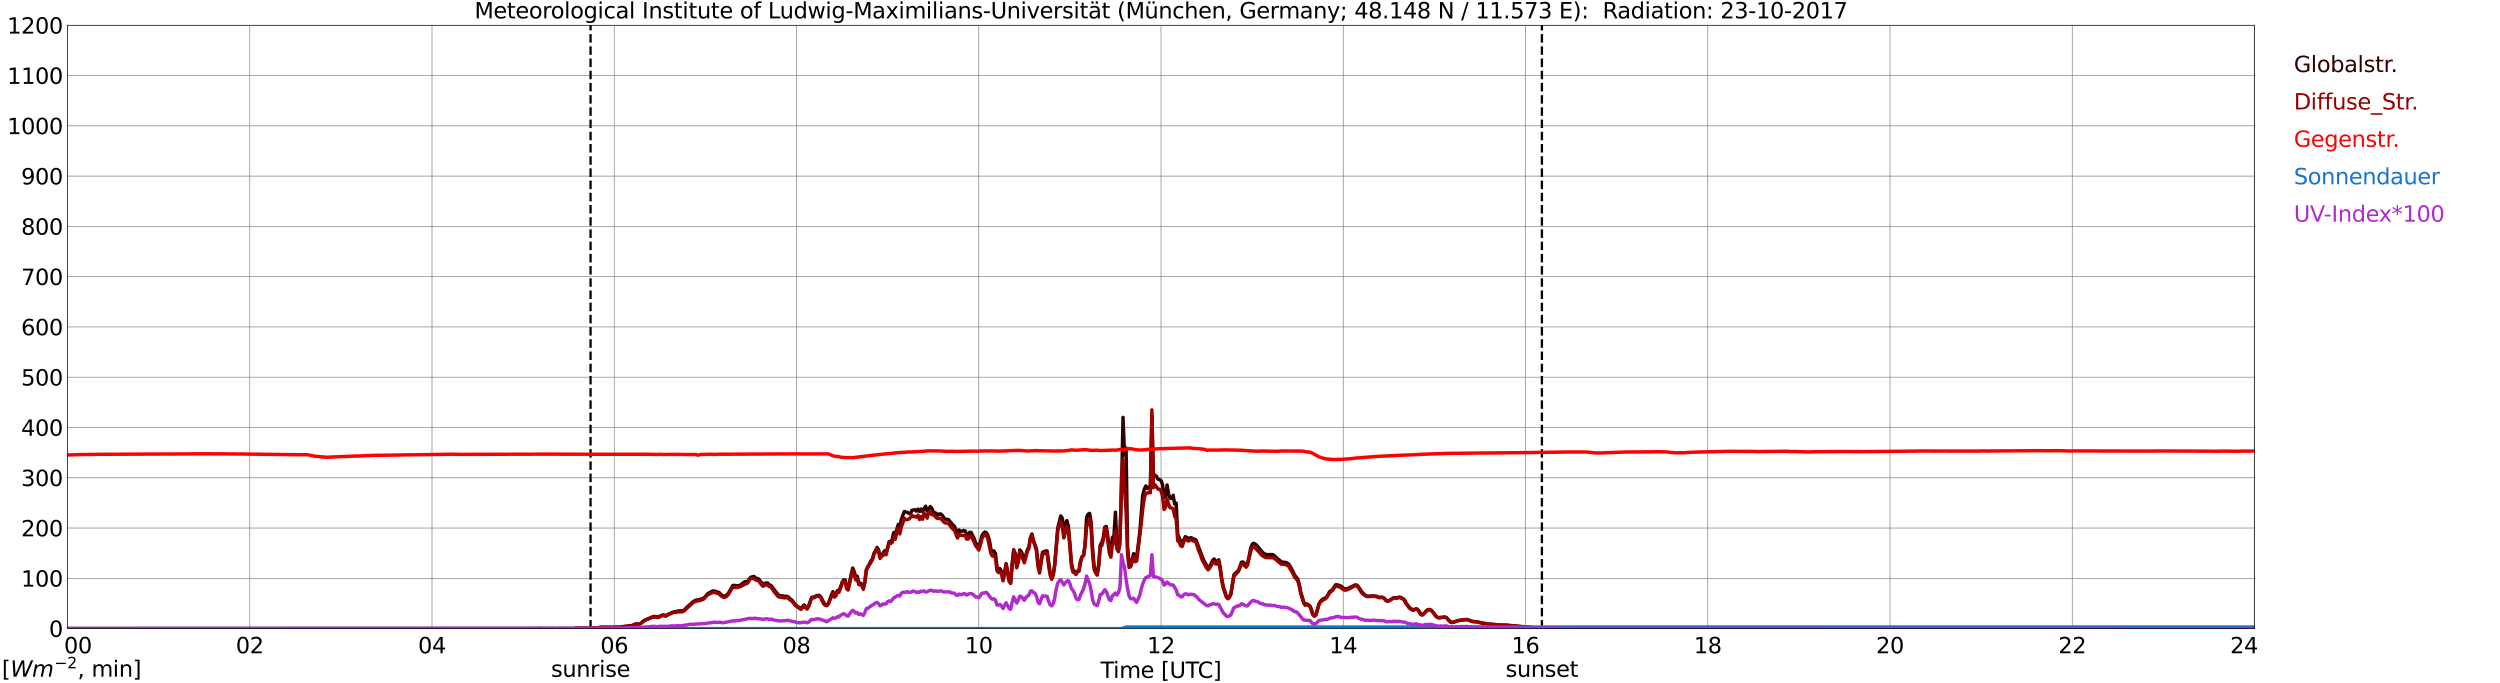 <?xml version="1.0" encoding="utf-8" standalone="no"?>
<!DOCTYPE svg PUBLIC "-//W3C//DTD SVG 1.1//EN"
  "http://www.w3.org/Graphics/SVG/1.1/DTD/svg11.dtd">
<svg xmlns:xlink="http://www.w3.org/1999/xlink" width="1085.4pt" height="296.64pt" viewBox="0 0 1085.4 296.64" xmlns="http://www.w3.org/2000/svg" version="1.1">
 <defs>
  <style type="text/css">*{stroke-linejoin: round; stroke-linecap: butt}</style>
 </defs>
 <g id="figure_1">
  <g id="patch_1">
   <path d="M 0 296.64 
L 1085.4 296.64 
L 1085.4 0 
L 0 0 
z
" style="fill: #ffffff"/>
  </g>
  <g id="axes_1">
   <g id="patch_2">
    <path d="M 29.306 272.909 
L 978.814 272.909 
L 978.814 10.976 
L 29.306 10.976 
z
" style="fill: #ffffff"/>
   </g>
   <g id="patch_3">
    <path d="M 978.814 272.909 
L 978.814 272.909 
L 978.814 10.976 
L 978.814 10.976 
z
" clip-path="url(#pb65978c022)" style="fill: #d3d3d3; opacity: 0.25; stroke: #d3d3d3; stroke-linejoin: miter"/>
   </g>
   <g id="matplotlib.axis_1">
    <g id="xtick_1">
     <g id="line2d_1">
      <path d="M 29.306 272.909 
L 29.306 10.976 
" clip-path="url(#pb65978c022)" style="fill: none; stroke: #808080; stroke-width: 0.3; stroke-linecap: square"/>
     </g>
     <g id="line2d_2"/>
     <g id="text_1">
      <!--    00 -->
      <g transform="translate(18.733 283.627) scale(0.095 -0.095)">
       <defs>
        <path id="DejaVuSans-20" transform="scale(0.016)"/>
        <path id="DejaVuSans-30" d="M 2034 4250 
Q 1547 4250 1301 3770 
Q 1056 3291 1056 2328 
Q 1056 1369 1301 889 
Q 1547 409 2034 409 
Q 2525 409 2770 889 
Q 3016 1369 3016 2328 
Q 3016 3291 2770 3770 
Q 2525 4250 2034 4250 
z
M 2034 4750 
Q 2819 4750 3233 4129 
Q 3647 3509 3647 2328 
Q 3647 1150 3233 529 
Q 2819 -91 2034 -91 
Q 1250 -91 836 529 
Q 422 1150 422 2328 
Q 422 3509 836 4129 
Q 1250 4750 2034 4750 
z
" transform="scale(0.016)"/>
       </defs>
       <use xlink:href="#DejaVuSans-20"/>
       <use xlink:href="#DejaVuSans-20" transform="translate(31.787 0)"/>
       <use xlink:href="#DejaVuSans-20" transform="translate(63.574 0)"/>
       <use xlink:href="#DejaVuSans-30" transform="translate(95.361 0)"/>
       <use xlink:href="#DejaVuSans-30" transform="translate(158.984 0)"/>
      </g>
     </g>
    </g>
    <g id="xtick_2">
     <g id="line2d_3">
      <path d="M 108.431 272.909 
L 108.431 10.976 
" clip-path="url(#pb65978c022)" style="fill: none; stroke: #808080; stroke-width: 0.3; stroke-linecap: square"/>
     </g>
     <g id="line2d_4"/>
     <g id="text_2">
      <!-- 02 -->
      <g transform="translate(102.387 283.627) scale(0.095 -0.095)">
       <defs>
        <path id="DejaVuSans-32" d="M 1228 531 
L 3431 531 
L 3431 0 
L 469 0 
L 469 531 
Q 828 903 1448 1529 
Q 2069 2156 2228 2338 
Q 2531 2678 2651 2914 
Q 2772 3150 2772 3378 
Q 2772 3750 2511 3984 
Q 2250 4219 1831 4219 
Q 1534 4219 1204 4116 
Q 875 4013 500 3803 
L 500 4441 
Q 881 4594 1212 4672 
Q 1544 4750 1819 4750 
Q 2544 4750 2975 4387 
Q 3406 4025 3406 3419 
Q 3406 3131 3298 2873 
Q 3191 2616 2906 2266 
Q 2828 2175 2409 1742 
Q 1991 1309 1228 531 
z
" transform="scale(0.016)"/>
       </defs>
       <use xlink:href="#DejaVuSans-30"/>
       <use xlink:href="#DejaVuSans-32" transform="translate(63.623 0)"/>
      </g>
     </g>
    </g>
    <g id="xtick_3">
     <g id="line2d_5">
      <path d="M 187.557 272.909 
L 187.557 10.976 
" clip-path="url(#pb65978c022)" style="fill: none; stroke: #808080; stroke-width: 0.3; stroke-linecap: square"/>
     </g>
     <g id="line2d_6"/>
     <g id="text_3">
      <!-- 04 -->
      <g transform="translate(181.513 283.627) scale(0.095 -0.095)">
       <defs>
        <path id="DejaVuSans-34" d="M 2419 4116 
L 825 1625 
L 2419 1625 
L 2419 4116 
z
M 2253 4666 
L 3047 4666 
L 3047 1625 
L 3713 1625 
L 3713 1100 
L 3047 1100 
L 3047 0 
L 2419 0 
L 2419 1100 
L 313 1100 
L 313 1709 
L 2253 4666 
z
" transform="scale(0.016)"/>
       </defs>
       <use xlink:href="#DejaVuSans-30"/>
       <use xlink:href="#DejaVuSans-34" transform="translate(63.623 0)"/>
      </g>
     </g>
    </g>
    <g id="xtick_4">
     <g id="line2d_7">
      <path d="M 266.683 272.909 
L 266.683 10.976 
" clip-path="url(#pb65978c022)" style="fill: none; stroke: #808080; stroke-width: 0.3; stroke-linecap: square"/>
     </g>
     <g id="line2d_8"/>
     <g id="text_4">
      <!-- 06 -->
      <g transform="translate(260.638 283.627) scale(0.095 -0.095)">
       <defs>
        <path id="DejaVuSans-36" d="M 2113 2584 
Q 1688 2584 1439 2293 
Q 1191 2003 1191 1497 
Q 1191 994 1439 701 
Q 1688 409 2113 409 
Q 2538 409 2786 701 
Q 3034 994 3034 1497 
Q 3034 2003 2786 2293 
Q 2538 2584 2113 2584 
z
M 3366 4563 
L 3366 3988 
Q 3128 4100 2886 4159 
Q 2644 4219 2406 4219 
Q 1781 4219 1451 3797 
Q 1122 3375 1075 2522 
Q 1259 2794 1537 2939 
Q 1816 3084 2150 3084 
Q 2853 3084 3261 2657 
Q 3669 2231 3669 1497 
Q 3669 778 3244 343 
Q 2819 -91 2113 -91 
Q 1303 -91 875 529 
Q 447 1150 447 2328 
Q 447 3434 972 4092 
Q 1497 4750 2381 4750 
Q 2619 4750 2861 4703 
Q 3103 4656 3366 4563 
z
" transform="scale(0.016)"/>
       </defs>
       <use xlink:href="#DejaVuSans-30"/>
       <use xlink:href="#DejaVuSans-36" transform="translate(63.623 0)"/>
      </g>
     </g>
    </g>
    <g id="xtick_5">
     <g id="line2d_9">
      <path d="M 345.808 272.909 
L 345.808 10.976 
" clip-path="url(#pb65978c022)" style="fill: none; stroke: #808080; stroke-width: 0.3; stroke-linecap: square"/>
     </g>
     <g id="line2d_10"/>
     <g id="text_5">
      <!-- 08 -->
      <g transform="translate(339.764 283.627) scale(0.095 -0.095)">
       <defs>
        <path id="DejaVuSans-38" d="M 2034 2216 
Q 1584 2216 1326 1975 
Q 1069 1734 1069 1313 
Q 1069 891 1326 650 
Q 1584 409 2034 409 
Q 2484 409 2743 651 
Q 3003 894 3003 1313 
Q 3003 1734 2745 1975 
Q 2488 2216 2034 2216 
z
M 1403 2484 
Q 997 2584 770 2862 
Q 544 3141 544 3541 
Q 544 4100 942 4425 
Q 1341 4750 2034 4750 
Q 2731 4750 3128 4425 
Q 3525 4100 3525 3541 
Q 3525 3141 3298 2862 
Q 3072 2584 2669 2484 
Q 3125 2378 3379 2068 
Q 3634 1759 3634 1313 
Q 3634 634 3220 271 
Q 2806 -91 2034 -91 
Q 1263 -91 848 271 
Q 434 634 434 1313 
Q 434 1759 690 2068 
Q 947 2378 1403 2484 
z
M 1172 3481 
Q 1172 3119 1398 2916 
Q 1625 2713 2034 2713 
Q 2441 2713 2670 2916 
Q 2900 3119 2900 3481 
Q 2900 3844 2670 4047 
Q 2441 4250 2034 4250 
Q 1625 4250 1398 4047 
Q 1172 3844 1172 3481 
z
" transform="scale(0.016)"/>
       </defs>
       <use xlink:href="#DejaVuSans-30"/>
       <use xlink:href="#DejaVuSans-38" transform="translate(63.623 0)"/>
      </g>
     </g>
    </g>
    <g id="xtick_6">
     <g id="line2d_11">
      <path d="M 424.934 272.909 
L 424.934 10.976 
" clip-path="url(#pb65978c022)" style="fill: none; stroke: #808080; stroke-width: 0.3; stroke-linecap: square"/>
     </g>
     <g id="line2d_12"/>
     <g id="text_6">
      <!-- 10 -->
      <g transform="translate(418.89 283.627) scale(0.095 -0.095)">
       <defs>
        <path id="DejaVuSans-31" d="M 794 531 
L 1825 531 
L 1825 4091 
L 703 3866 
L 703 4441 
L 1819 4666 
L 2450 4666 
L 2450 531 
L 3481 531 
L 3481 0 
L 794 0 
L 794 531 
z
" transform="scale(0.016)"/>
       </defs>
       <use xlink:href="#DejaVuSans-31"/>
       <use xlink:href="#DejaVuSans-30" transform="translate(63.623 0)"/>
      </g>
     </g>
    </g>
    <g id="xtick_7">
     <g id="line2d_13">
      <path d="M 504.06 272.909 
L 504.06 10.976 
" clip-path="url(#pb65978c022)" style="fill: none; stroke: #808080; stroke-width: 0.3; stroke-linecap: square"/>
     </g>
     <g id="line2d_14"/>
     <g id="text_7">
      <!-- 12 -->
      <g transform="translate(498.015 283.627) scale(0.095 -0.095)">
       <use xlink:href="#DejaVuSans-31"/>
       <use xlink:href="#DejaVuSans-32" transform="translate(63.623 0)"/>
      </g>
     </g>
    </g>
    <g id="xtick_8">
     <g id="line2d_15">
      <path d="M 583.185 272.909 
L 583.185 10.976 
" clip-path="url(#pb65978c022)" style="fill: none; stroke: #808080; stroke-width: 0.3; stroke-linecap: square"/>
     </g>
     <g id="line2d_16"/>
     <g id="text_8">
      <!-- 14 -->
      <g transform="translate(577.141 283.627) scale(0.095 -0.095)">
       <use xlink:href="#DejaVuSans-31"/>
       <use xlink:href="#DejaVuSans-34" transform="translate(63.623 0)"/>
      </g>
     </g>
    </g>
    <g id="xtick_9">
     <g id="line2d_17">
      <path d="M 662.311 272.909 
L 662.311 10.976 
" clip-path="url(#pb65978c022)" style="fill: none; stroke: #808080; stroke-width: 0.3; stroke-linecap: square"/>
     </g>
     <g id="line2d_18"/>
     <g id="text_9">
      <!-- 16 -->
      <g transform="translate(656.267 283.627) scale(0.095 -0.095)">
       <use xlink:href="#DejaVuSans-31"/>
       <use xlink:href="#DejaVuSans-36" transform="translate(63.623 0)"/>
      </g>
     </g>
    </g>
    <g id="xtick_10">
     <g id="line2d_19">
      <path d="M 741.437 272.909 
L 741.437 10.976 
" clip-path="url(#pb65978c022)" style="fill: none; stroke: #808080; stroke-width: 0.3; stroke-linecap: square"/>
     </g>
     <g id="line2d_20"/>
     <g id="text_10">
      <!-- 18 -->
      <g transform="translate(735.392 283.627) scale(0.095 -0.095)">
       <use xlink:href="#DejaVuSans-31"/>
       <use xlink:href="#DejaVuSans-38" transform="translate(63.623 0)"/>
      </g>
     </g>
    </g>
    <g id="xtick_11">
     <g id="line2d_21">
      <path d="M 820.562 272.909 
L 820.562 10.976 
" clip-path="url(#pb65978c022)" style="fill: none; stroke: #808080; stroke-width: 0.3; stroke-linecap: square"/>
     </g>
     <g id="line2d_22"/>
     <g id="text_11">
      <!-- 20 -->
      <g transform="translate(814.518 283.627) scale(0.095 -0.095)">
       <use xlink:href="#DejaVuSans-32"/>
       <use xlink:href="#DejaVuSans-30" transform="translate(63.623 0)"/>
      </g>
     </g>
    </g>
    <g id="xtick_12">
     <g id="line2d_23">
      <path d="M 899.688 272.909 
L 899.688 10.976 
" clip-path="url(#pb65978c022)" style="fill: none; stroke: #808080; stroke-width: 0.3; stroke-linecap: square"/>
     </g>
     <g id="line2d_24"/>
     <g id="text_12">
      <!-- 22 -->
      <g transform="translate(893.644 283.627) scale(0.095 -0.095)">
       <use xlink:href="#DejaVuSans-32"/>
       <use xlink:href="#DejaVuSans-32" transform="translate(63.623 0)"/>
      </g>
     </g>
    </g>
    <g id="xtick_13">
     <g id="line2d_25">
      <path d="M 978.814 272.909 
L 978.814 10.976 
" clip-path="url(#pb65978c022)" style="fill: none; stroke: #808080; stroke-width: 0.3; stroke-linecap: square"/>
     </g>
     <g id="line2d_26"/>
     <g id="text_13">
      <!-- 24    -->
      <g transform="translate(968.241 283.627) scale(0.095 -0.095)">
       <use xlink:href="#DejaVuSans-32"/>
       <use xlink:href="#DejaVuSans-34" transform="translate(63.623 0)"/>
       <use xlink:href="#DejaVuSans-20" transform="translate(127.246 0)"/>
       <use xlink:href="#DejaVuSans-20" transform="translate(159.033 0)"/>
       <use xlink:href="#DejaVuSans-20" transform="translate(190.82 0)"/>
      </g>
     </g>
    </g>
    <g id="text_14">
     <!-- Time [UTC] -->
     <g transform="translate(477.806 294.322) scale(0.095 -0.095)">
      <defs>
       <path id="DejaVuSans-54" d="M -19 4666 
L 3928 4666 
L 3928 4134 
L 2272 4134 
L 2272 0 
L 1638 0 
L 1638 4134 
L -19 4134 
L -19 4666 
z
" transform="scale(0.016)"/>
       <path id="DejaVuSans-69" d="M 603 3500 
L 1178 3500 
L 1178 0 
L 603 0 
L 603 3500 
z
M 603 4863 
L 1178 4863 
L 1178 4134 
L 603 4134 
L 603 4863 
z
" transform="scale(0.016)"/>
       <path id="DejaVuSans-6d" d="M 3328 2828 
Q 3544 3216 3844 3400 
Q 4144 3584 4550 3584 
Q 5097 3584 5394 3201 
Q 5691 2819 5691 2113 
L 5691 0 
L 5113 0 
L 5113 2094 
Q 5113 2597 4934 2840 
Q 4756 3084 4391 3084 
Q 3944 3084 3684 2787 
Q 3425 2491 3425 1978 
L 3425 0 
L 2847 0 
L 2847 2094 
Q 2847 2600 2669 2842 
Q 2491 3084 2119 3084 
Q 1678 3084 1418 2786 
Q 1159 2488 1159 1978 
L 1159 0 
L 581 0 
L 581 3500 
L 1159 3500 
L 1159 2956 
Q 1356 3278 1631 3431 
Q 1906 3584 2284 3584 
Q 2666 3584 2933 3390 
Q 3200 3197 3328 2828 
z
" transform="scale(0.016)"/>
       <path id="DejaVuSans-65" d="M 3597 1894 
L 3597 1613 
L 953 1613 
Q 991 1019 1311 708 
Q 1631 397 2203 397 
Q 2534 397 2845 478 
Q 3156 559 3463 722 
L 3463 178 
Q 3153 47 2828 -22 
Q 2503 -91 2169 -91 
Q 1331 -91 842 396 
Q 353 884 353 1716 
Q 353 2575 817 3079 
Q 1281 3584 2069 3584 
Q 2775 3584 3186 3129 
Q 3597 2675 3597 1894 
z
M 3022 2063 
Q 3016 2534 2758 2815 
Q 2500 3097 2075 3097 
Q 1594 3097 1305 2825 
Q 1016 2553 972 2059 
L 3022 2063 
z
" transform="scale(0.016)"/>
       <path id="DejaVuSans-5b" d="M 550 4863 
L 1875 4863 
L 1875 4416 
L 1125 4416 
L 1125 -397 
L 1875 -397 
L 1875 -844 
L 550 -844 
L 550 4863 
z
" transform="scale(0.016)"/>
       <path id="DejaVuSans-55" d="M 556 4666 
L 1191 4666 
L 1191 1831 
Q 1191 1081 1462 751 
Q 1734 422 2344 422 
Q 2950 422 3222 751 
Q 3494 1081 3494 1831 
L 3494 4666 
L 4128 4666 
L 4128 1753 
Q 4128 841 3676 375 
Q 3225 -91 2344 -91 
Q 1459 -91 1007 375 
Q 556 841 556 1753 
L 556 4666 
z
" transform="scale(0.016)"/>
       <path id="DejaVuSans-43" d="M 4122 4306 
L 4122 3641 
Q 3803 3938 3442 4084 
Q 3081 4231 2675 4231 
Q 1875 4231 1450 3742 
Q 1025 3253 1025 2328 
Q 1025 1406 1450 917 
Q 1875 428 2675 428 
Q 3081 428 3442 575 
Q 3803 722 4122 1019 
L 4122 359 
Q 3791 134 3420 21 
Q 3050 -91 2638 -91 
Q 1578 -91 968 557 
Q 359 1206 359 2328 
Q 359 3453 968 4101 
Q 1578 4750 2638 4750 
Q 3056 4750 3426 4639 
Q 3797 4528 4122 4306 
z
" transform="scale(0.016)"/>
       <path id="DejaVuSans-5d" d="M 1947 4863 
L 1947 -844 
L 622 -844 
L 622 -397 
L 1369 -397 
L 1369 4416 
L 622 4416 
L 622 4863 
L 1947 4863 
z
" transform="scale(0.016)"/>
      </defs>
      <use xlink:href="#DejaVuSans-54"/>
      <use xlink:href="#DejaVuSans-69" transform="translate(57.959 0)"/>
      <use xlink:href="#DejaVuSans-6d" transform="translate(85.742 0)"/>
      <use xlink:href="#DejaVuSans-65" transform="translate(183.154 0)"/>
      <use xlink:href="#DejaVuSans-20" transform="translate(244.678 0)"/>
      <use xlink:href="#DejaVuSans-5b" transform="translate(276.465 0)"/>
      <use xlink:href="#DejaVuSans-55" transform="translate(315.479 0)"/>
      <use xlink:href="#DejaVuSans-54" transform="translate(388.672 0)"/>
      <use xlink:href="#DejaVuSans-43" transform="translate(443.881 0)"/>
      <use xlink:href="#DejaVuSans-5d" transform="translate(513.705 0)"/>
     </g>
    </g>
   </g>
   <g id="matplotlib.axis_2">
    <g id="ytick_1">
     <g id="line2d_27">
      <path d="M 29.306 272.909 
L 978.814 272.909 
" clip-path="url(#pb65978c022)" style="fill: none; stroke: #808080; stroke-width: 0.3; stroke-linecap: square"/>
     </g>
     <g id="line2d_28"/>
     <g id="text_15">
      <!-- 0 -->
      <g transform="translate(21.261 276.518) scale(0.095 -0.095)">
       <use xlink:href="#DejaVuSans-30"/>
      </g>
     </g>
    </g>
    <g id="ytick_2">
     <g id="line2d_29">
      <path d="M 29.306 251.081 
L 978.814 251.081 
" clip-path="url(#pb65978c022)" style="fill: none; stroke: #808080; stroke-width: 0.3; stroke-linecap: square"/>
     </g>
     <g id="line2d_30"/>
     <g id="text_16">
      <!-- 100 -->
      <g transform="translate(9.173 254.69) scale(0.095 -0.095)">
       <use xlink:href="#DejaVuSans-31"/>
       <use xlink:href="#DejaVuSans-30" transform="translate(63.623 0)"/>
       <use xlink:href="#DejaVuSans-30" transform="translate(127.246 0)"/>
      </g>
     </g>
    </g>
    <g id="ytick_3">
     <g id="line2d_31">
      <path d="M 29.306 229.253 
L 978.814 229.253 
" clip-path="url(#pb65978c022)" style="fill: none; stroke: #808080; stroke-width: 0.3; stroke-linecap: square"/>
     </g>
     <g id="line2d_32"/>
     <g id="text_17">
      <!-- 200 -->
      <g transform="translate(9.173 232.863) scale(0.095 -0.095)">
       <use xlink:href="#DejaVuSans-32"/>
       <use xlink:href="#DejaVuSans-30" transform="translate(63.623 0)"/>
       <use xlink:href="#DejaVuSans-30" transform="translate(127.246 0)"/>
      </g>
     </g>
    </g>
    <g id="ytick_4">
     <g id="line2d_33">
      <path d="M 29.306 207.426 
L 978.814 207.426 
" clip-path="url(#pb65978c022)" style="fill: none; stroke: #808080; stroke-width: 0.3; stroke-linecap: square"/>
     </g>
     <g id="line2d_34"/>
     <g id="text_18">
      <!-- 300 -->
      <g transform="translate(9.173 211.035) scale(0.095 -0.095)">
       <defs>
        <path id="DejaVuSans-33" d="M 2597 2516 
Q 3050 2419 3304 2112 
Q 3559 1806 3559 1356 
Q 3559 666 3084 287 
Q 2609 -91 1734 -91 
Q 1441 -91 1130 -33 
Q 819 25 488 141 
L 488 750 
Q 750 597 1062 519 
Q 1375 441 1716 441 
Q 2309 441 2620 675 
Q 2931 909 2931 1356 
Q 2931 1769 2642 2001 
Q 2353 2234 1838 2234 
L 1294 2234 
L 1294 2753 
L 1863 2753 
Q 2328 2753 2575 2939 
Q 2822 3125 2822 3475 
Q 2822 3834 2567 4026 
Q 2313 4219 1838 4219 
Q 1578 4219 1281 4162 
Q 984 4106 628 3988 
L 628 4550 
Q 988 4650 1302 4700 
Q 1616 4750 1894 4750 
Q 2613 4750 3031 4423 
Q 3450 4097 3450 3541 
Q 3450 3153 3228 2886 
Q 3006 2619 2597 2516 
z
" transform="scale(0.016)"/>
       </defs>
       <use xlink:href="#DejaVuSans-33"/>
       <use xlink:href="#DejaVuSans-30" transform="translate(63.623 0)"/>
       <use xlink:href="#DejaVuSans-30" transform="translate(127.246 0)"/>
      </g>
     </g>
    </g>
    <g id="ytick_5">
     <g id="line2d_35">
      <path d="M 29.306 185.598 
L 978.814 185.598 
" clip-path="url(#pb65978c022)" style="fill: none; stroke: #808080; stroke-width: 0.3; stroke-linecap: square"/>
     </g>
     <g id="line2d_36"/>
     <g id="text_19">
      <!-- 400 -->
      <g transform="translate(9.173 189.207) scale(0.095 -0.095)">
       <use xlink:href="#DejaVuSans-34"/>
       <use xlink:href="#DejaVuSans-30" transform="translate(63.623 0)"/>
       <use xlink:href="#DejaVuSans-30" transform="translate(127.246 0)"/>
      </g>
     </g>
    </g>
    <g id="ytick_6">
     <g id="line2d_37">
      <path d="M 29.306 163.77 
L 978.814 163.77 
" clip-path="url(#pb65978c022)" style="fill: none; stroke: #808080; stroke-width: 0.3; stroke-linecap: square"/>
     </g>
     <g id="line2d_38"/>
     <g id="text_20">
      <!-- 500 -->
      <g transform="translate(9.173 167.379) scale(0.095 -0.095)">
       <defs>
        <path id="DejaVuSans-35" d="M 691 4666 
L 3169 4666 
L 3169 4134 
L 1269 4134 
L 1269 2991 
Q 1406 3038 1543 3061 
Q 1681 3084 1819 3084 
Q 2600 3084 3056 2656 
Q 3513 2228 3513 1497 
Q 3513 744 3044 326 
Q 2575 -91 1722 -91 
Q 1428 -91 1123 -41 
Q 819 9 494 109 
L 494 744 
Q 775 591 1075 516 
Q 1375 441 1709 441 
Q 2250 441 2565 725 
Q 2881 1009 2881 1497 
Q 2881 1984 2565 2268 
Q 2250 2553 1709 2553 
Q 1456 2553 1204 2497 
Q 953 2441 691 2322 
L 691 4666 
z
" transform="scale(0.016)"/>
       </defs>
       <use xlink:href="#DejaVuSans-35"/>
       <use xlink:href="#DejaVuSans-30" transform="translate(63.623 0)"/>
       <use xlink:href="#DejaVuSans-30" transform="translate(127.246 0)"/>
      </g>
     </g>
    </g>
    <g id="ytick_7">
     <g id="line2d_39">
      <path d="M 29.306 141.942 
L 978.814 141.942 
" clip-path="url(#pb65978c022)" style="fill: none; stroke: #808080; stroke-width: 0.3; stroke-linecap: square"/>
     </g>
     <g id="line2d_40"/>
     <g id="text_21">
      <!-- 600 -->
      <g transform="translate(9.173 145.551) scale(0.095 -0.095)">
       <use xlink:href="#DejaVuSans-36"/>
       <use xlink:href="#DejaVuSans-30" transform="translate(63.623 0)"/>
       <use xlink:href="#DejaVuSans-30" transform="translate(127.246 0)"/>
      </g>
     </g>
    </g>
    <g id="ytick_8">
     <g id="line2d_41">
      <path d="M 29.306 120.114 
L 978.814 120.114 
" clip-path="url(#pb65978c022)" style="fill: none; stroke: #808080; stroke-width: 0.3; stroke-linecap: square"/>
     </g>
     <g id="line2d_42"/>
     <g id="text_22">
      <!-- 700 -->
      <g transform="translate(9.173 123.724) scale(0.095 -0.095)">
       <defs>
        <path id="DejaVuSans-37" d="M 525 4666 
L 3525 4666 
L 3525 4397 
L 1831 0 
L 1172 0 
L 2766 4134 
L 525 4134 
L 525 4666 
z
" transform="scale(0.016)"/>
       </defs>
       <use xlink:href="#DejaVuSans-37"/>
       <use xlink:href="#DejaVuSans-30" transform="translate(63.623 0)"/>
       <use xlink:href="#DejaVuSans-30" transform="translate(127.246 0)"/>
      </g>
     </g>
    </g>
    <g id="ytick_9">
     <g id="line2d_43">
      <path d="M 29.306 98.287 
L 978.814 98.287 
" clip-path="url(#pb65978c022)" style="fill: none; stroke: #808080; stroke-width: 0.3; stroke-linecap: square"/>
     </g>
     <g id="line2d_44"/>
     <g id="text_23">
      <!-- 800 -->
      <g transform="translate(9.173 101.896) scale(0.095 -0.095)">
       <use xlink:href="#DejaVuSans-38"/>
       <use xlink:href="#DejaVuSans-30" transform="translate(63.623 0)"/>
       <use xlink:href="#DejaVuSans-30" transform="translate(127.246 0)"/>
      </g>
     </g>
    </g>
    <g id="ytick_10">
     <g id="line2d_45">
      <path d="M 29.306 76.459 
L 978.814 76.459 
" clip-path="url(#pb65978c022)" style="fill: none; stroke: #808080; stroke-width: 0.3; stroke-linecap: square"/>
     </g>
     <g id="line2d_46"/>
     <g id="text_24">
      <!-- 900 -->
      <g transform="translate(9.173 80.068) scale(0.095 -0.095)">
       <defs>
        <path id="DejaVuSans-39" d="M 703 97 
L 703 672 
Q 941 559 1184 500 
Q 1428 441 1663 441 
Q 2288 441 2617 861 
Q 2947 1281 2994 2138 
Q 2813 1869 2534 1725 
Q 2256 1581 1919 1581 
Q 1219 1581 811 2004 
Q 403 2428 403 3163 
Q 403 3881 828 4315 
Q 1253 4750 1959 4750 
Q 2769 4750 3195 4129 
Q 3622 3509 3622 2328 
Q 3622 1225 3098 567 
Q 2575 -91 1691 -91 
Q 1453 -91 1209 -44 
Q 966 3 703 97 
z
M 1959 2075 
Q 2384 2075 2632 2365 
Q 2881 2656 2881 3163 
Q 2881 3666 2632 3958 
Q 2384 4250 1959 4250 
Q 1534 4250 1286 3958 
Q 1038 3666 1038 3163 
Q 1038 2656 1286 2365 
Q 1534 2075 1959 2075 
z
" transform="scale(0.016)"/>
       </defs>
       <use xlink:href="#DejaVuSans-39"/>
       <use xlink:href="#DejaVuSans-30" transform="translate(63.623 0)"/>
       <use xlink:href="#DejaVuSans-30" transform="translate(127.246 0)"/>
      </g>
     </g>
    </g>
    <g id="ytick_11">
     <g id="line2d_47">
      <path d="M 29.306 54.631 
L 978.814 54.631 
" clip-path="url(#pb65978c022)" style="fill: none; stroke: #808080; stroke-width: 0.3; stroke-linecap: square"/>
     </g>
     <g id="line2d_48"/>
     <g id="text_25">
      <!-- 1000 -->
      <g transform="translate(3.128 58.24) scale(0.095 -0.095)">
       <use xlink:href="#DejaVuSans-31"/>
       <use xlink:href="#DejaVuSans-30" transform="translate(63.623 0)"/>
       <use xlink:href="#DejaVuSans-30" transform="translate(127.246 0)"/>
       <use xlink:href="#DejaVuSans-30" transform="translate(190.869 0)"/>
      </g>
     </g>
    </g>
    <g id="ytick_12">
     <g id="line2d_49">
      <path d="M 29.306 32.803 
L 978.814 32.803 
" clip-path="url(#pb65978c022)" style="fill: none; stroke: #808080; stroke-width: 0.3; stroke-linecap: square"/>
     </g>
     <g id="line2d_50"/>
     <g id="text_26">
      <!-- 1100 -->
      <g transform="translate(3.128 36.413) scale(0.095 -0.095)">
       <use xlink:href="#DejaVuSans-31"/>
       <use xlink:href="#DejaVuSans-31" transform="translate(63.623 0)"/>
       <use xlink:href="#DejaVuSans-30" transform="translate(127.246 0)"/>
       <use xlink:href="#DejaVuSans-30" transform="translate(190.869 0)"/>
      </g>
     </g>
    </g>
    <g id="ytick_13">
     <g id="line2d_51">
      <path d="M 29.306 10.976 
L 978.814 10.976 
" clip-path="url(#pb65978c022)" style="fill: none; stroke: #808080; stroke-width: 0.3; stroke-linecap: square"/>
     </g>
     <g id="line2d_52"/>
     <g id="text_27">
      <!-- 1200 -->
      <g transform="translate(3.128 14.585) scale(0.095 -0.095)">
       <use xlink:href="#DejaVuSans-31"/>
       <use xlink:href="#DejaVuSans-32" transform="translate(63.623 0)"/>
       <use xlink:href="#DejaVuSans-30" transform="translate(127.246 0)"/>
       <use xlink:href="#DejaVuSans-30" transform="translate(190.869 0)"/>
      </g>
     </g>
    </g>
   </g>
   <g id="line2d_53">
    <path d="M 256.396 272.909 
L 256.396 10.976 
" clip-path="url(#pb65978c022)" style="fill: none; stroke-dasharray: 3.7,1.6; stroke-dashoffset: 0; stroke: #000000"/>
   </g>
   <g id="line2d_54">
    <path d="M 669.432 272.909 
L 669.432 10.976 
" clip-path="url(#pb65978c022)" style="fill: none; stroke-dasharray: 3.7,1.6; stroke-dashoffset: 0; stroke: #000000"/>
   </g>
   <g id="line2d_55">
    <path d="M 29.306 272.909 
L 248.88 272.909 
L 250.198 272.758 
L 254.814 272.669 
L 258.77 272.551 
L 259.43 272.579 
L 260.748 272.343 
L 269.32 272.254 
L 274.595 271.542 
L 275.914 270.951 
L 276.573 270.861 
L 277.233 270.951 
L 277.892 270.833 
L 278.552 270.388 
L 279.87 269.292 
L 281.189 268.759 
L 282.508 268.168 
L 283.827 267.664 
L 284.486 267.664 
L 285.145 267.84 
L 285.805 267.871 
L 287.124 267.249 
L 287.783 266.952 
L 288.442 267.041 
L 289.102 267.249 
L 289.761 266.952 
L 290.42 266.509 
L 291.08 266.33 
L 291.739 265.915 
L 293.058 265.559 
L 293.717 265.472 
L 294.377 265.265 
L 295.036 265.206 
L 296.355 265.234 
L 297.014 264.878 
L 298.333 263.547 
L 300.971 261.207 
L 301.63 260.792 
L 302.289 260.526 
L 303.608 260.377 
L 305.586 259.638 
L 306.246 258.985 
L 306.905 258.127 
L 307.564 257.564 
L 309.543 256.527 
L 310.202 256.617 
L 312.18 257.239 
L 313.499 258.542 
L 314.158 258.836 
L 314.818 258.719 
L 315.477 258.422 
L 316.136 257.682 
L 317.455 255.462 
L 318.114 254.246 
L 318.774 254.128 
L 320.093 254.366 
L 321.411 254.069 
L 323.39 252.528 
L 324.049 252.528 
L 324.708 252.351 
L 325.368 251.256 
L 326.027 250.575 
L 327.346 250.249 
L 328.005 250.93 
L 329.324 251.345 
L 331.302 253.744 
L 331.961 253.329 
L 332.621 253.091 
L 333.28 253.15 
L 333.94 253.951 
L 334.599 254.098 
L 335.258 254.809 
L 336.577 256.617 
L 337.896 258.245 
L 338.555 258.601 
L 339.874 258.719 
L 340.533 258.956 
L 341.193 258.898 
L 341.852 258.956 
L 342.512 259.43 
L 343.171 260.111 
L 343.83 260.526 
L 345.149 262.333 
L 346.468 263.488 
L 347.127 263.754 
L 347.787 264.317 
L 349.105 262.628 
L 349.765 263.547 
L 350.424 264.169 
L 351.083 263.161 
L 352.402 259.341 
L 353.721 259.133 
L 354.38 258.629 
L 355.699 258.483 
L 356.359 259.105 
L 357.677 261.711 
L 358.337 262.628 
L 358.996 262.658 
L 359.655 262.006 
L 360.974 258.304 
L 361.634 256.883 
L 362.293 258.422 
L 362.952 258.009 
L 363.612 256.35 
L 364.271 256.32 
L 364.93 254.899 
L 365.59 252.825 
L 366.249 251.788 
L 366.909 251.76 
L 367.568 254.927 
L 368.227 255.462 
L 370.206 246.606 
L 370.865 248.204 
L 371.524 250.516 
L 372.184 250.188 
L 372.843 252.884 
L 374.162 253.565 
L 374.821 255.283 
L 375.481 252.884 
L 376.14 247.643 
L 376.799 245.954 
L 377.459 244.858 
L 378.118 243.465 
L 378.777 242.697 
L 379.437 240.237 
L 380.096 239.141 
L 380.756 237.661 
L 381.415 238.609 
L 382.074 241.215 
L 382.734 241.066 
L 383.393 240.268 
L 384.053 239.113 
L 384.712 239.822 
L 385.371 237.692 
L 386.031 235.145 
L 386.69 235.232 
L 387.349 234.167 
L 388.009 231.235 
L 388.668 231.737 
L 389.328 229.991 
L 389.987 227.679 
L 390.646 228.895 
L 391.306 225.547 
L 392.624 222.083 
L 393.943 222.498 
L 394.603 222.853 
L 395.262 223.03 
L 395.921 221.55 
L 397.24 221.284 
L 397.899 221.904 
L 398.559 221.046 
L 399.218 222.052 
L 399.878 221.015 
L 400.537 222.172 
L 401.196 220.808 
L 401.856 219.773 
L 402.515 221.875 
L 403.175 221.136 
L 403.834 219.92 
L 404.493 220.542 
L 405.153 222.111 
L 405.812 222.615 
L 406.471 222.853 
L 407.131 223.563 
L 407.79 223.148 
L 408.45 223.148 
L 409.109 223.742 
L 409.768 224.748 
L 410.428 225.37 
L 411.746 225.577 
L 413.725 227.946 
L 414.384 228.45 
L 415.703 232.063 
L 416.362 230.078 
L 417.022 230.7 
L 417.681 230.672 
L 418.34 230.316 
L 419 230.493 
L 419.659 231.886 
L 420.318 232.359 
L 420.978 231.115 
L 421.637 231.174 
L 422.956 233.87 
L 423.615 235.826 
L 424.275 236.448 
L 424.934 237.277 
L 425.593 235.498 
L 426.253 232.774 
L 426.912 231.56 
L 427.572 230.997 
L 428.231 231.294 
L 428.89 232.39 
L 429.55 234.464 
L 430.209 238.519 
L 430.869 239.645 
L 431.528 239.172 
L 432.187 240.357 
L 432.847 245.984 
L 433.506 247.08 
L 434.165 246.901 
L 434.825 248.145 
L 435.484 250.841 
L 436.144 248.916 
L 436.803 244.74 
L 438.122 251.315 
L 438.781 252.915 
L 439.44 245.214 
L 440.1 238.847 
L 440.759 240.268 
L 441.419 245.718 
L 442.078 243.703 
L 442.737 238.757 
L 443.397 239.528 
L 444.056 241.008 
L 444.716 243.526 
L 446.034 238.698 
L 446.694 237.513 
L 447.353 233.573 
L 448.012 231.827 
L 448.672 234.581 
L 449.991 238.312 
L 450.65 244.74 
L 451.309 247.643 
L 451.969 244.028 
L 452.628 239.794 
L 453.947 239.2 
L 454.606 239.2 
L 455.925 248.708 
L 456.584 250.81 
L 457.244 249.597 
L 457.903 245.124 
L 459.222 229.279 
L 460.541 223.978 
L 461.2 224.955 
L 461.859 229.042 
L 462.519 228.481 
L 463.178 226.023 
L 463.838 228.422 
L 464.497 235.677 
L 465.156 244.295 
L 465.816 247.464 
L 466.475 248.027 
L 467.134 249.064 
L 467.794 247.938 
L 468.453 247.968 
L 469.113 244.087 
L 469.772 241.778 
L 470.431 241.125 
L 471.091 236.476 
L 471.75 224.63 
L 472.409 223.207 
L 473.069 222.882 
L 473.728 227.029 
L 474.388 238.668 
L 475.047 246.192 
L 475.706 247.997 
L 476.366 248.885 
L 477.025 245.035 
L 477.685 236.655 
L 478.344 235.498 
L 479.003 233.486 
L 479.663 228.836 
L 480.322 228.598 
L 480.981 233.099 
L 481.641 238.491 
L 482.3 239.853 
L 482.96 233.337 
L 483.619 232.774 
L 484.278 222.408 
L 484.938 237.129 
L 485.597 238.283 
L 486.256 232.981 
L 486.916 212.221 
L 487.575 181.21 
L 488.235 197.559 
L 488.894 194.538 
L 489.553 237.631 
L 490.213 244.889 
L 490.872 245.303 
L 492.191 240.385 
L 492.85 241.747 
L 493.51 241.837 
L 494.828 231.264 
L 496.147 214.886 
L 496.807 212.428 
L 497.466 210.977 
L 498.125 212.132 
L 498.785 211.627 
L 499.444 210.591 
L 500.103 180.619 
L 500.763 206.179 
L 501.422 206.325 
L 502.082 206.801 
L 502.741 208.043 
L 503.4 208.222 
L 504.06 208.606 
L 504.719 210.414 
L 505.379 215.951 
L 506.038 215.596 
L 506.697 210.562 
L 507.357 214.53 
L 508.016 216.248 
L 508.675 216.425 
L 509.335 215.063 
L 509.994 218.824 
L 510.654 218.44 
L 511.313 232.093 
L 511.972 233.396 
L 512.632 235.411 
L 513.291 236.24 
L 513.95 234.402 
L 514.61 233.012 
L 515.929 233.721 
L 517.247 233.455 
L 517.907 233.959 
L 518.566 234.108 
L 519.226 234.402 
L 522.522 243.112 
L 524.501 246.606 
L 525.16 246.043 
L 526.479 243.319 
L 527.138 242.697 
L 527.797 243.585 
L 528.457 243.88 
L 529.116 243.022 
L 529.776 246.34 
L 530.435 251.315 
L 531.094 254.72 
L 532.413 258.719 
L 533.073 259.607 
L 533.732 259.164 
L 534.391 257.802 
L 535.71 249.538 
L 537.688 247.643 
L 539.007 244.087 
L 539.666 244 
L 540.985 245.391 
L 541.644 244.443 
L 542.304 241.66 
L 542.963 238.224 
L 543.623 236.328 
L 544.282 235.854 
L 544.941 236.181 
L 545.601 236.742 
L 548.238 239.912 
L 548.898 240.385 
L 549.557 240.682 
L 550.216 240.772 
L 552.195 240.772 
L 552.854 240.859 
L 554.832 242.697 
L 555.491 243.171 
L 556.151 243.939 
L 558.129 244.177 
L 558.788 244.443 
L 559.448 244.858 
L 560.107 245.805 
L 561.426 248.263 
L 562.085 249.745 
L 563.404 251.345 
L 564.063 253.655 
L 564.723 257.031 
L 566.042 261.414 
L 566.701 262.51 
L 567.36 262.392 
L 568.679 263.161 
L 569.338 264.553 
L 569.998 266.716 
L 570.657 267.19 
L 571.317 266.952 
L 572.635 262.244 
L 573.295 261.059 
L 573.954 260.347 
L 574.613 259.904 
L 575.273 259.666 
L 575.932 259.164 
L 576.592 258.186 
L 577.251 256.852 
L 577.91 256.468 
L 578.57 255.846 
L 579.889 253.89 
L 580.548 253.921 
L 581.867 254.277 
L 583.845 255.757 
L 584.504 255.698 
L 585.164 255.49 
L 588.46 253.921 
L 589.12 254.039 
L 589.779 254.72 
L 591.098 256.852 
L 592.417 258.127 
L 593.076 258.629 
L 593.736 258.867 
L 595.714 258.749 
L 597.032 258.778 
L 597.692 258.898 
L 599.011 259.43 
L 599.67 259.251 
L 600.329 259.341 
L 600.989 259.755 
L 601.648 260.467 
L 602.307 260.91 
L 602.967 260.762 
L 603.626 260.467 
L 604.945 259.579 
L 605.604 259.489 
L 606.264 259.579 
L 607.582 259.223 
L 608.242 259.4 
L 609.561 260.17 
L 610.879 262.421 
L 612.198 264.021 
L 613.517 264.819 
L 614.836 264.287 
L 615.495 264.584 
L 616.154 265.442 
L 616.814 266.596 
L 617.473 266.983 
L 618.133 266.45 
L 619.451 264.998 
L 620.111 264.612 
L 620.77 264.643 
L 621.429 264.939 
L 622.748 266.509 
L 623.408 267.426 
L 624.067 267.989 
L 624.726 268.137 
L 627.364 267.871 
L 628.023 268.196 
L 630.001 270.239 
L 630.661 270.27 
L 633.298 269.41 
L 636.595 268.995 
L 637.255 269.085 
L 639.233 269.796 
L 641.211 270.004 
L 643.848 270.654 
L 645.167 270.833 
L 646.486 270.981 
L 647.805 271.069 
L 651.761 271.394 
L 653.739 271.394 
L 667.586 272.61 
L 672.202 272.697 
L 674.18 272.787 
L 675.499 272.817 
L 676.817 272.909 
L 978.154 272.909 
L 978.154 272.909 
" clip-path="url(#pb65978c022)" style="fill: none; stroke: #330000; stroke-width: 1.5; stroke-linecap: square"/>
   </g>
   <g id="line2d_56">
    <path d="M 29.306 272.909 
L 248.88 272.909 
L 249.539 272.758 
L 252.176 272.717 
L 252.836 272.634 
L 254.814 272.717 
L 256.133 272.634 
L 259.43 272.549 
L 261.408 272.339 
L 263.386 272.339 
L 264.045 272.466 
L 266.023 272.422 
L 268.661 272.339 
L 270.639 272.044 
L 272.617 271.835 
L 273.936 271.793 
L 274.595 271.584 
L 275.914 270.953 
L 276.573 270.912 
L 277.233 271.038 
L 277.892 270.87 
L 278.552 270.407 
L 279.211 269.737 
L 280.53 269.023 
L 281.849 268.519 
L 283.167 267.932 
L 284.486 267.891 
L 285.145 268.056 
L 285.805 268.1 
L 286.464 267.847 
L 287.124 267.428 
L 287.783 267.218 
L 289.102 267.554 
L 290.42 266.673 
L 291.08 266.505 
L 292.399 265.874 
L 293.717 265.791 
L 295.036 265.54 
L 295.696 265.664 
L 296.355 265.54 
L 297.014 265.204 
L 300.971 261.552 
L 302.289 260.962 
L 303.608 260.797 
L 304.927 260.334 
L 305.586 260.039 
L 306.905 258.487 
L 308.224 257.773 
L 309.543 257.186 
L 310.202 257.186 
L 312.18 257.856 
L 312.839 258.529 
L 313.499 259.033 
L 314.158 259.325 
L 314.818 259.284 
L 315.477 258.906 
L 316.136 258.193 
L 318.114 254.96 
L 320.093 255.086 
L 321.411 254.709 
L 323.39 253.617 
L 324.049 253.449 
L 324.708 253.03 
L 325.368 251.729 
L 326.027 251.14 
L 327.346 251.14 
L 328.005 251.812 
L 328.665 251.897 
L 329.324 252.148 
L 330.643 253.912 
L 331.302 254.541 
L 332.621 253.868 
L 333.28 253.954 
L 333.94 254.667 
L 334.599 254.794 
L 335.258 255.632 
L 335.918 256.682 
L 337.896 259.074 
L 338.555 259.242 
L 339.874 259.411 
L 340.533 259.62 
L 341.193 259.493 
L 341.852 259.493 
L 343.171 260.629 
L 343.83 260.962 
L 345.149 262.726 
L 347.787 264.616 
L 349.105 262.811 
L 349.765 263.818 
L 350.424 264.405 
L 351.083 263.189 
L 352.402 259.452 
L 353.062 259.579 
L 353.721 259.452 
L 354.38 258.948 
L 355.04 258.78 
L 355.699 258.991 
L 356.359 259.493 
L 357.018 261.048 
L 357.677 262.266 
L 358.337 262.726 
L 358.996 262.979 
L 359.655 262.18 
L 360.974 258.865 
L 361.634 257.605 
L 362.293 259.284 
L 362.952 258.697 
L 363.612 256.765 
L 364.271 257.186 
L 365.59 253.366 
L 366.249 252.316 
L 366.909 252.653 
L 367.568 255.632 
L 368.227 256.178 
L 368.887 253.24 
L 369.546 249.756 
L 370.206 247.573 
L 371.524 251.771 
L 372.184 251.184 
L 372.843 253.827 
L 373.502 253.827 
L 374.162 254.373 
L 374.821 255.842 
L 375.481 252.568 
L 376.14 247.154 
L 376.799 246.355 
L 378.777 243.04 
L 379.437 240.689 
L 380.756 238.423 
L 381.415 239.597 
L 382.074 242.453 
L 382.734 241.571 
L 383.393 241.193 
L 384.053 240.27 
L 384.712 240.857 
L 386.031 235.483 
L 386.69 235.946 
L 387.349 235.527 
L 388.009 233.344 
L 388.668 234.099 
L 389.328 231.454 
L 389.987 229.312 
L 390.646 231.79 
L 391.306 228.767 
L 391.965 227.129 
L 392.624 224.99 
L 393.284 225.619 
L 393.943 225.619 
L 394.603 225.368 
L 395.262 224.654 
L 395.921 223.689 
L 396.581 224.359 
L 397.24 224.191 
L 397.899 224.528 
L 398.559 223.646 
L 399.218 225.536 
L 399.878 224.277 
L 400.537 225.451 
L 401.196 222.932 
L 401.856 223.436 
L 402.515 224.947 
L 403.175 222.722 
L 403.834 222.303 
L 404.493 223.395 
L 405.153 223.563 
L 405.812 223.94 
L 406.471 224.781 
L 407.131 225.115 
L 407.79 224.947 
L 408.45 225.283 
L 409.109 225.829 
L 409.768 226.669 
L 410.428 227.088 
L 411.087 227.088 
L 411.746 227.256 
L 413.725 229.816 
L 414.384 230.153 
L 415.703 233.595 
L 416.362 231.958 
L 417.022 232.377 
L 417.681 232.462 
L 419 232.377 
L 419.659 234.058 
L 420.318 234.014 
L 420.978 232.754 
L 421.637 232.798 
L 422.956 235.4 
L 423.615 237.079 
L 424.275 237.751 
L 424.934 238.801 
L 425.593 236.786 
L 426.253 234.014 
L 426.912 232.754 
L 427.572 232.084 
L 428.231 232.462 
L 428.89 233.931 
L 430.209 240.353 
L 430.869 241.403 
L 431.528 241.317 
L 432.187 242.075 
L 432.847 247.741 
L 433.506 248.58 
L 434.165 248.034 
L 434.825 249.378 
L 435.484 252.19 
L 436.144 249.21 
L 436.803 245.054 
L 438.122 252.485 
L 438.781 253.323 
L 439.44 244.928 
L 440.1 238.674 
L 440.759 241.108 
L 441.419 246.523 
L 442.078 244.131 
L 442.737 239.639 
L 443.397 240.898 
L 444.716 244.341 
L 446.034 239.471 
L 446.694 238.128 
L 447.353 233.763 
L 448.012 232.294 
L 448.672 235.149 
L 449.331 236.786 
L 449.991 239.22 
L 450.65 246.019 
L 451.309 248.791 
L 452.628 240.394 
L 453.287 240.438 
L 453.947 240.06 
L 454.606 240.311 
L 455.266 245.473 
L 455.925 249.715 
L 456.584 251.52 
L 457.244 249.839 
L 457.903 245.6 
L 459.222 230.447 
L 459.881 228.138 
L 460.541 226.459 
L 461.2 228.557 
L 461.859 233.553 
L 462.519 231.329 
L 463.178 228.684 
L 463.838 230.238 
L 464.497 237.247 
L 465.156 245.727 
L 465.816 248.37 
L 466.475 248.706 
L 467.134 249.42 
L 467.794 248.37 
L 468.453 247.741 
L 469.113 243.5 
L 469.772 241.612 
L 470.431 241.276 
L 471.091 236.91 
L 471.75 228.557 
L 472.409 227.383 
L 473.069 225.409 
L 473.728 229.565 
L 474.388 240.857 
L 475.047 247.364 
L 475.706 248.791 
L 476.366 249.715 
L 477.025 245.683 
L 477.685 237.541 
L 478.344 236.952 
L 479.003 234.435 
L 479.663 229.229 
L 480.322 229.943 
L 481.641 240.185 
L 482.3 241.907 
L 482.96 236.365 
L 483.619 236.114 
L 484.278 230.657 
L 484.938 238.423 
L 485.597 239.556 
L 486.256 235.987 
L 486.916 206.773 
L 487.575 199.511 
L 488.235 212.103 
L 488.894 222.135 
L 489.553 240.689 
L 490.213 246.355 
L 490.872 246.063 
L 492.191 241.739 
L 492.85 243.88 
L 493.51 243.544 
L 495.488 227.215 
L 496.147 220.793 
L 496.807 216.174 
L 497.466 214.118 
L 498.125 214.118 
L 498.785 213.74 
L 499.444 213.95 
L 500.103 177.976 
L 500.763 211.726 
L 501.422 210.466 
L 502.741 212.313 
L 503.4 212.396 
L 504.06 213.068 
L 504.719 215.419 
L 505.379 221.212 
L 506.038 220.289 
L 506.697 216.552 
L 507.357 218.944 
L 508.016 220.457 
L 508.675 220.498 
L 509.335 220.876 
L 509.994 224.15 
L 510.654 225.283 
L 511.313 234.813 
L 511.972 235.4 
L 512.632 236.996 
L 513.291 237.247 
L 513.95 235.232 
L 514.61 234.014 
L 515.269 234.35 
L 515.929 234.937 
L 516.588 234.477 
L 517.247 234.435 
L 519.226 235.315 
L 520.544 239.388 
L 521.204 240.815 
L 521.863 242.955 
L 523.841 246.565 
L 524.501 247.405 
L 525.16 246.691 
L 526.479 244.341 
L 527.138 243.922 
L 527.797 244.845 
L 528.457 244.886 
L 529.116 243.836 
L 529.776 247.364 
L 530.435 252.107 
L 531.094 255.296 
L 532.413 259.242 
L 533.073 259.956 
L 533.732 259.493 
L 534.391 258.068 
L 535.71 250.049 
L 536.369 249.547 
L 537.688 248.078 
L 539.007 244.928 
L 539.666 244.886 
L 540.985 246.272 
L 541.644 245.391 
L 542.963 239.388 
L 543.623 237.751 
L 544.282 237.498 
L 544.941 237.877 
L 546.26 239.261 
L 547.579 240.815 
L 548.238 241.403 
L 549.557 242.075 
L 552.854 242.158 
L 554.173 243.123 
L 554.832 243.753 
L 555.491 244.214 
L 556.151 244.886 
L 558.129 245.096 
L 558.788 245.349 
L 559.448 245.851 
L 560.766 247.951 
L 562.085 250.594 
L 563.404 252.022 
L 564.063 254.373 
L 564.723 257.773 
L 566.042 261.929 
L 566.701 262.811 
L 567.36 262.18 
L 568.02 262.517 
L 568.679 263.062 
L 569.998 266.924 
L 570.657 267.596 
L 571.317 267.009 
L 572.635 262.475 
L 573.295 261.425 
L 573.954 260.797 
L 574.613 260.334 
L 575.273 260.083 
L 575.932 259.537 
L 577.251 257.437 
L 578.57 256.304 
L 579.229 255.255 
L 579.889 254.499 
L 580.548 254.541 
L 581.867 254.96 
L 583.185 255.968 
L 583.845 256.219 
L 584.504 256.178 
L 585.823 255.632 
L 588.46 254.248 
L 589.12 254.373 
L 589.779 255.172 
L 591.098 257.269 
L 591.757 257.942 
L 593.076 258.865 
L 593.736 259.033 
L 596.373 258.865 
L 597.692 259.116 
L 598.351 259.369 
L 599.011 259.493 
L 599.67 259.411 
L 600.329 259.452 
L 600.989 259.871 
L 601.648 260.67 
L 602.307 261.048 
L 602.967 260.88 
L 604.945 259.705 
L 605.604 259.662 
L 606.264 259.83 
L 606.923 259.579 
L 607.582 259.452 
L 608.242 259.662 
L 609.561 260.417 
L 610.22 261.72 
L 611.539 263.567 
L 612.198 264.28 
L 612.858 264.741 
L 613.517 264.994 
L 614.176 264.658 
L 614.836 264.448 
L 615.495 264.741 
L 616.814 266.799 
L 617.473 267.009 
L 618.133 266.505 
L 619.451 265.118 
L 620.111 264.782 
L 620.77 264.826 
L 621.429 265.077 
L 622.089 265.791 
L 623.408 267.637 
L 624.067 268.1 
L 624.726 268.268 
L 627.364 267.932 
L 628.023 268.225 
L 629.342 269.737 
L 630.001 270.198 
L 630.661 270.156 
L 633.298 269.36 
L 634.617 269.192 
L 636.595 268.938 
L 637.255 269.065 
L 639.233 269.862 
L 640.552 269.905 
L 646.486 270.953 
L 649.123 271.165 
L 650.442 271.331 
L 652.42 271.416 
L 653.739 271.416 
L 655.058 271.584 
L 656.377 271.667 
L 658.355 271.876 
L 662.97 272.381 
L 668.905 272.675 
L 673.521 272.758 
L 677.477 272.909 
L 978.154 272.909 
L 978.154 272.909 
" clip-path="url(#pb65978c022)" style="fill: none; stroke: #990000; stroke-width: 1.5; stroke-linecap: square"/>
   </g>
   <g id="line2d_57">
    <path d="M 29.306 197.544 
L 30.625 197.492 
L 35.9 197.337 
L 37.218 197.328 
L 39.856 197.306 
L 43.153 197.236 
L 82.056 197.073 
L 83.375 197.036 
L 90.628 197.018 
L 92.606 197.064 
L 94.584 197.038 
L 96.563 197.044 
L 103.156 197.099 
L 105.135 197.114 
L 129.532 197.417 
L 133.488 197.433 
L 136.785 198.075 
L 138.104 198.168 
L 139.422 198.332 
L 142.06 198.526 
L 146.016 198.323 
L 148.654 198.214 
L 149.972 198.171 
L 153.269 198.04 
L 155.247 197.961 
L 155.907 198.007 
L 157.885 197.874 
L 161.841 197.71 
L 196.788 197.199 
L 200.085 197.269 
L 202.063 197.267 
L 239.648 197.158 
L 240.967 197.169 
L 242.945 197.184 
L 244.923 197.19 
L 263.386 197.232 
L 265.364 197.232 
L 279.211 197.236 
L 281.189 197.221 
L 285.145 197.313 
L 287.124 197.245 
L 288.442 197.321 
L 291.08 197.273 
L 296.355 197.302 
L 297.674 197.341 
L 302.289 197.33 
L 302.949 197.645 
L 304.267 197.306 
L 308.224 197.241 
L 308.883 197.195 
L 310.202 197.304 
L 312.18 197.18 
L 313.499 197.206 
L 347.127 197.046 
L 348.446 197.079 
L 355.04 197.064 
L 357.018 197.051 
L 358.337 197.051 
L 358.996 197.005 
L 359.655 197.075 
L 361.634 197.88 
L 362.293 198.079 
L 364.271 198.312 
L 365.59 198.574 
L 368.227 198.705 
L 368.887 198.644 
L 370.206 198.697 
L 373.502 198.308 
L 377.459 197.823 
L 381.415 197.378 
L 389.987 196.516 
L 391.965 196.376 
L 393.284 196.368 
L 393.943 196.219 
L 395.262 196.25 
L 401.856 195.852 
L 402.515 195.732 
L 407.79 195.787 
L 411.087 195.97 
L 413.725 195.948 
L 415.043 195.997 
L 422.956 195.857 
L 424.275 195.907 
L 424.934 195.905 
L 425.593 195.791 
L 426.912 195.826 
L 427.572 195.706 
L 428.231 195.811 
L 429.55 195.769 
L 434.165 195.848 
L 439.44 195.623 
L 441.419 195.56 
L 442.737 195.556 
L 446.034 195.802 
L 449.331 195.636 
L 457.903 195.826 
L 459.222 195.774 
L 461.859 195.769 
L 464.497 195.455 
L 465.156 195.32 
L 466.475 195.449 
L 467.794 195.46 
L 471.091 195.195 
L 473.728 195.516 
L 475.706 195.494 
L 476.366 195.451 
L 477.685 195.619 
L 482.3 195.46 
L 482.96 195.35 
L 484.278 195.484 
L 486.256 195.141 
L 486.916 195.178 
L 487.575 195.403 
L 488.235 195.195 
L 488.894 195.23 
L 489.553 194.755 
L 490.872 194.781 
L 491.532 194.966 
L 492.191 194.99 
L 492.85 195.211 
L 493.51 195.23 
L 494.169 195.361 
L 496.147 195.344 
L 497.466 195.204 
L 498.785 195.062 
L 500.763 195.174 
L 502.082 194.846 
L 508.675 194.654 
L 516.588 194.447 
L 517.247 194.613 
L 520.544 194.798 
L 522.522 195.036 
L 523.182 195.121 
L 523.841 195.444 
L 525.16 195.412 
L 527.138 195.403 
L 528.457 195.429 
L 531.754 195.329 
L 539.007 195.473 
L 540.326 195.586 
L 545.601 195.909 
L 547.579 195.844 
L 549.557 195.822 
L 550.876 195.894 
L 554.832 195.922 
L 556.151 195.8 
L 564.063 195.837 
L 565.382 195.855 
L 568.02 196.291 
L 568.679 196.322 
L 569.998 196.83 
L 572.635 198.347 
L 575.273 199.179 
L 578.57 199.511 
L 579.229 199.458 
L 579.889 199.583 
L 580.548 199.445 
L 581.867 199.458 
L 585.823 199.201 
L 588.46 198.9 
L 598.351 198.114 
L 602.307 197.95 
L 608.242 197.64 
L 614.176 197.42 
L 616.154 197.295 
L 617.473 197.232 
L 628.023 196.852 
L 630.001 196.822 
L 639.892 196.712 
L 641.211 196.691 
L 645.167 196.664 
L 646.486 196.654 
L 662.97 196.503 
L 664.289 196.496 
L 665.608 196.433 
L 666.927 196.44 
L 674.18 196.333 
L 680.774 196.243 
L 688.686 196.228 
L 691.324 196.501 
L 692.643 196.654 
L 694.621 196.658 
L 705.83 196.243 
L 717.04 196.169 
L 719.018 196.119 
L 720.996 196.132 
L 722.974 196.16 
L 726.93 196.586 
L 731.546 196.551 
L 732.865 196.433 
L 734.843 196.344 
L 737.48 196.254 
L 742.096 196.149 
L 747.371 196.029 
L 749.349 195.966 
L 751.987 195.957 
L 760.559 195.975 
L 763.196 196.064 
L 775.725 195.914 
L 777.703 196.055 
L 779.681 196.04 
L 784.956 196.219 
L 788.253 196.11 
L 800.781 196.034 
L 808.694 196.088 
L 832.431 195.837 
L 834.409 195.796 
L 840.344 195.837 
L 843.641 195.818 
L 850.894 195.839 
L 857.488 195.828 
L 858.806 195.846 
L 860.125 195.804 
L 860.785 195.754 
L 861.444 195.82 
L 862.103 195.763 
L 862.763 195.842 
L 864.741 195.78 
L 881.225 195.7 
L 883.863 195.654 
L 890.457 195.706 
L 891.775 195.652 
L 894.413 195.682 
L 896.391 195.732 
L 898.369 195.818 
L 900.347 195.759 
L 906.282 195.785 
L 908.26 195.785 
L 933.316 195.85 
L 937.932 195.789 
L 960.351 195.883 
L 961.67 195.907 
L 963.648 195.879 
L 966.285 195.852 
L 970.242 195.918 
L 974.198 195.844 
L 976.836 195.866 
L 978.154 195.824 
L 978.154 195.824 
" clip-path="url(#pb65978c022)" style="fill: none; stroke: #ff0000; stroke-width: 1.5; stroke-linecap: square"/>
   </g>
   <g id="line2d_58">
    <path d="M 29.306 272.909 
L 486.916 272.909 
L 488.894 272.254 
L 978.154 272.254 
L 978.154 272.254 
" clip-path="url(#pb65978c022)" style="fill: none; stroke: #1773cc; stroke-width: 1.5; stroke-linecap: square"/>
   </g>
   <g id="line2d_59">
    <path d="M 29.306 272.909 
L 229.098 272.821 
L 229.757 272.734 
L 230.417 272.865 
L 235.033 272.734 
L 235.692 272.865 
L 240.308 272.734 
L 240.967 272.865 
L 245.583 272.734 
L 246.901 272.843 
L 247.561 272.734 
L 248.88 272.843 
L 253.495 272.8 
L 254.814 272.8 
L 255.473 272.669 
L 256.133 272.8 
L 261.408 272.734 
L 262.726 272.712 
L 263.386 272.603 
L 264.045 272.756 
L 265.364 272.734 
L 266.023 272.603 
L 266.683 272.734 
L 268.002 272.691 
L 268.661 272.581 
L 269.32 272.712 
L 279.87 272.276 
L 283.827 271.927 
L 285.145 272.079 
L 285.805 272.058 
L 286.464 271.883 
L 287.783 271.948 
L 289.761 271.927 
L 291.08 271.839 
L 291.739 271.665 
L 292.399 271.774 
L 293.717 271.73 
L 294.377 271.577 
L 295.036 271.708 
L 296.355 271.665 
L 297.014 271.446 
L 297.674 271.446 
L 299.652 271.01 
L 300.311 271.075 
L 302.949 270.901 
L 304.267 270.857 
L 304.927 270.682 
L 305.586 270.748 
L 308.883 270.311 
L 310.202 270.115 
L 310.861 270.246 
L 312.839 270.159 
L 313.499 270.377 
L 314.818 270.224 
L 318.114 269.547 
L 319.433 269.547 
L 320.093 269.395 
L 320.752 269.438 
L 325.368 268.456 
L 326.686 268.543 
L 328.005 268.412 
L 328.665 268.609 
L 330.643 268.762 
L 331.302 268.958 
L 332.621 268.587 
L 333.94 268.892 
L 335.258 268.849 
L 335.918 269.176 
L 338.555 269.591 
L 342.512 269.351 
L 343.171 269.635 
L 343.83 269.678 
L 344.49 269.897 
L 345.149 269.94 
L 345.808 270.268 
L 347.127 270.377 
L 348.446 270.268 
L 349.105 270.049 
L 350.424 270.42 
L 351.083 270.071 
L 352.402 268.871 
L 353.062 269.045 
L 354.38 268.827 
L 355.04 268.587 
L 355.699 268.827 
L 356.359 268.936 
L 358.996 269.897 
L 361.634 268.216 
L 362.293 268.412 
L 362.952 268.303 
L 363.612 267.757 
L 364.271 267.867 
L 364.93 267.124 
L 366.249 266.448 
L 366.909 266.732 
L 367.568 267.365 
L 368.227 267.517 
L 369.546 265.596 
L 370.206 264.963 
L 370.865 265.466 
L 371.524 266.186 
L 372.184 266.011 
L 372.843 266.732 
L 373.502 266.491 
L 374.821 267.212 
L 375.481 265.924 
L 376.14 264.2 
L 376.799 264.178 
L 377.459 263.545 
L 378.777 262.693 
L 380.096 261.82 
L 380.756 261.493 
L 381.415 262.082 
L 382.074 263.043 
L 382.734 262.672 
L 383.393 262.17 
L 384.053 262.279 
L 384.712 262.17 
L 385.371 261.187 
L 386.031 260.904 
L 386.69 261.144 
L 387.349 260.445 
L 388.009 259.55 
L 388.668 259.266 
L 389.328 258.743 
L 389.987 258.502 
L 390.646 258.764 
L 391.306 257.608 
L 391.965 257.127 
L 393.284 257.127 
L 393.943 256.865 
L 394.603 257.149 
L 395.262 257.193 
L 396.581 256.603 
L 397.24 256.865 
L 397.899 257.28 
L 398.559 256.996 
L 399.218 257.127 
L 399.878 256.647 
L 400.537 256.756 
L 401.196 256.538 
L 401.856 257.04 
L 402.515 256.953 
L 403.175 256.56 
L 403.834 256.298 
L 404.493 256.276 
L 405.153 256.691 
L 406.471 256.56 
L 407.131 256.8 
L 408.45 256.494 
L 409.768 257.04 
L 410.428 256.953 
L 411.746 256.975 
L 412.406 256.996 
L 413.065 257.455 
L 414.384 257.52 
L 415.043 258.328 
L 415.703 258.524 
L 416.362 257.935 
L 417.022 258.153 
L 417.681 258.175 
L 418.34 257.717 
L 419 257.826 
L 419.659 258.35 
L 420.978 257.717 
L 421.637 257.717 
L 422.297 257.979 
L 423.615 259.201 
L 424.275 259.179 
L 424.934 259.528 
L 425.593 258.699 
L 426.253 257.608 
L 428.231 257.215 
L 428.89 257.913 
L 430.209 259.681 
L 430.869 260.161 
L 431.528 259.965 
L 432.187 260.489 
L 432.847 262.693 
L 433.506 262.693 
L 434.165 262.431 
L 434.825 263.152 
L 435.484 264.178 
L 436.144 262.803 
L 436.803 261.711 
L 438.122 264.156 
L 438.781 264.549 
L 439.44 261.406 
L 440.1 259.135 
L 441.419 261.842 
L 442.078 260.598 
L 442.737 258.83 
L 443.397 258.983 
L 444.716 260.642 
L 445.375 259.441 
L 446.034 258.764 
L 446.694 258.415 
L 447.353 256.691 
L 448.012 256.494 
L 448.672 257.302 
L 449.331 257.52 
L 449.991 258.874 
L 450.65 261.384 
L 451.309 262.17 
L 452.628 258.677 
L 453.287 258.917 
L 453.947 258.764 
L 454.606 258.895 
L 455.266 261.034 
L 455.925 262.584 
L 456.584 263.021 
L 457.244 262.17 
L 457.903 259.747 
L 458.563 255.774 
L 459.222 253.22 
L 459.881 252.172 
L 460.541 251.692 
L 461.859 253.94 
L 463.178 252.282 
L 463.838 252.107 
L 464.497 253.307 
L 465.156 255.512 
L 465.816 256.254 
L 466.475 257.52 
L 467.134 259.638 
L 467.794 260.401 
L 468.453 260.227 
L 469.113 258.393 
L 470.431 255.643 
L 471.091 253.438 
L 471.75 250.099 
L 472.409 251.954 
L 473.069 253.307 
L 473.728 256.472 
L 474.388 260.445 
L 475.047 262.257 
L 475.706 262.65 
L 476.366 262.912 
L 477.025 260.882 
L 477.685 258.11 
L 478.344 257.957 
L 479.663 256.036 
L 480.322 256.865 
L 481.641 260.38 
L 482.3 260.707 
L 482.96 258.568 
L 483.619 258.175 
L 484.278 257.455 
L 484.938 258.372 
L 485.597 257.215 
L 486.256 254.988 
L 486.916 240.822 
L 487.575 244.074 
L 488.235 246.235 
L 488.894 251.627 
L 489.553 255.599 
L 490.213 258.852 
L 490.872 259.921 
L 491.532 260.009 
L 492.191 259.703 
L 492.85 260.816 
L 493.51 261.515 
L 494.828 258.481 
L 495.488 255.687 
L 496.147 253.482 
L 496.807 251.78 
L 497.466 250.754 
L 498.785 250.208 
L 499.444 249.771 
L 500.103 240.844 
L 500.763 250.273 
L 502.741 250.732 
L 503.4 251.19 
L 504.06 251.343 
L 504.719 252.151 
L 505.379 254.028 
L 506.038 253.569 
L 506.697 252.718 
L 508.016 253.853 
L 508.675 253.984 
L 509.335 253.984 
L 510.654 256.123 
L 511.313 258.284 
L 511.972 258.459 
L 512.632 259.114 
L 513.291 259.048 
L 513.95 258.153 
L 514.61 257.826 
L 515.269 257.848 
L 515.929 258.284 
L 516.588 258.044 
L 517.247 258 
L 518.566 258.262 
L 519.885 259.441 
L 520.544 260.336 
L 523.841 262.89 
L 524.501 263.043 
L 525.16 262.562 
L 525.819 262.453 
L 526.479 262.17 
L 527.138 262.126 
L 527.797 262.431 
L 528.457 262.279 
L 529.116 262.41 
L 531.094 266.12 
L 531.754 266.644 
L 532.413 267.474 
L 533.073 267.714 
L 534.391 266.993 
L 535.71 263.85 
L 536.369 263.545 
L 537.029 263.086 
L 537.688 263.13 
L 538.348 262.737 
L 539.007 262.104 
L 540.326 262.672 
L 540.985 263.064 
L 541.644 263.021 
L 542.963 261.406 
L 543.623 260.904 
L 544.282 260.663 
L 544.941 261.013 
L 546.26 261.34 
L 546.919 261.842 
L 547.579 262.104 
L 548.238 262.148 
L 548.898 262.541 
L 550.876 262.781 
L 551.535 262.672 
L 552.195 262.89 
L 553.513 262.89 
L 554.173 263.195 
L 554.832 263.348 
L 555.491 263.305 
L 556.151 263.676 
L 556.81 263.697 
L 557.47 263.545 
L 558.129 263.785 
L 558.788 263.763 
L 560.107 264.374 
L 560.766 264.549 
L 561.426 265.182 
L 562.085 265.553 
L 562.745 265.618 
L 563.404 266.12 
L 564.723 267.692 
L 565.382 268.543 
L 566.042 269.198 
L 568.679 269.395 
L 569.998 270.857 
L 571.317 270.813 
L 572.635 269.351 
L 574.613 269.111 
L 575.273 268.914 
L 575.932 269.002 
L 577.91 268.238 
L 578.57 268.259 
L 579.889 267.801 
L 580.548 267.626 
L 581.207 267.67 
L 581.867 267.954 
L 582.526 268.063 
L 583.845 268.063 
L 584.504 268.194 
L 588.46 267.888 
L 589.12 267.932 
L 589.779 268.39 
L 590.439 268.696 
L 593.076 269.351 
L 593.736 269.22 
L 594.395 269.373 
L 595.714 269.351 
L 596.373 269.176 
L 597.032 269.373 
L 600.989 269.525 
L 601.648 269.897 
L 602.307 269.984 
L 602.967 269.853 
L 604.286 269.875 
L 605.604 269.678 
L 606.264 269.897 
L 607.582 269.722 
L 608.242 269.918 
L 610.22 270.18 
L 610.879 270.595 
L 611.539 270.77 
L 612.198 270.77 
L 612.858 271.032 
L 613.517 271.075 
L 614.836 270.835 
L 616.154 271.25 
L 616.814 271.315 
L 617.473 271.534 
L 618.133 271.403 
L 618.792 271.141 
L 620.77 271.119 
L 621.429 271.053 
L 622.748 271.555 
L 623.408 271.599 
L 624.067 271.839 
L 624.726 271.861 
L 625.386 271.752 
L 626.045 271.861 
L 628.023 271.752 
L 628.683 272.036 
L 629.342 272.188 
L 630.001 272.123 
L 630.661 272.254 
L 633.298 272.101 
L 633.958 272.101 
L 634.617 271.948 
L 635.276 272.079 
L 635.936 272.079 
L 636.595 271.948 
L 637.914 272.145 
L 638.573 272.101 
L 639.233 272.254 
L 640.552 272.232 
L 641.211 272.188 
L 642.53 272.341 
L 643.189 272.232 
L 643.848 272.385 
L 644.508 272.407 
L 645.167 272.298 
L 645.827 272.429 
L 650.442 272.538 
L 651.102 272.56 
L 651.761 272.429 
L 652.42 272.56 
L 659.014 272.669 
L 659.674 272.691 
L 660.333 272.581 
L 660.992 272.712 
L 675.499 272.712 
L 676.158 272.843 
L 676.817 272.843 
L 677.477 272.712 
L 678.136 272.843 
L 681.433 272.843 
L 682.092 272.712 
L 682.752 272.843 
L 978.154 272.909 
L 978.154 272.909 
" clip-path="url(#pb65978c022)" style="fill: none; stroke: #b02bcc; stroke-width: 1.5; stroke-linecap: square"/>
   </g>
   <g id="patch_4">
    <path d="M 29.306 272.909 
L 29.306 10.976 
" style="fill: none; stroke: #000000; stroke-width: 0.3; stroke-linejoin: miter; stroke-linecap: square"/>
   </g>
   <g id="patch_5">
    <path d="M 978.814 272.909 
L 978.814 10.976 
" style="fill: none; stroke: #000000; stroke-width: 0.3; stroke-linejoin: miter; stroke-linecap: square"/>
   </g>
   <g id="patch_6">
    <path d="M 29.306 272.909 
L 978.814 272.909 
" style="fill: none; stroke: #000000; stroke-width: 0.3; stroke-linejoin: miter; stroke-linecap: square"/>
   </g>
   <g id="patch_7">
    <path d="M 29.306 10.976 
L 978.814 10.976 
" style="fill: none; stroke: #000000; stroke-width: 0.3; stroke-linejoin: miter; stroke-linecap: square"/>
   </g>
   <g id="text_28">
    <!-- sunrise -->
    <g transform="translate(239.232 293.863) scale(0.095 -0.095)">
     <defs>
      <path id="DejaVuSans-73" d="M 2834 3397 
L 2834 2853 
Q 2591 2978 2328 3040 
Q 2066 3103 1784 3103 
Q 1356 3103 1142 2972 
Q 928 2841 928 2578 
Q 928 2378 1081 2264 
Q 1234 2150 1697 2047 
L 1894 2003 
Q 2506 1872 2764 1633 
Q 3022 1394 3022 966 
Q 3022 478 2636 193 
Q 2250 -91 1575 -91 
Q 1294 -91 989 -36 
Q 684 19 347 128 
L 347 722 
Q 666 556 975 473 
Q 1284 391 1588 391 
Q 1994 391 2212 530 
Q 2431 669 2431 922 
Q 2431 1156 2273 1281 
Q 2116 1406 1581 1522 
L 1381 1569 
Q 847 1681 609 1914 
Q 372 2147 372 2553 
Q 372 3047 722 3315 
Q 1072 3584 1716 3584 
Q 2034 3584 2315 3537 
Q 2597 3491 2834 3397 
z
" transform="scale(0.016)"/>
      <path id="DejaVuSans-75" d="M 544 1381 
L 544 3500 
L 1119 3500 
L 1119 1403 
Q 1119 906 1312 657 
Q 1506 409 1894 409 
Q 2359 409 2629 706 
Q 2900 1003 2900 1516 
L 2900 3500 
L 3475 3500 
L 3475 0 
L 2900 0 
L 2900 538 
Q 2691 219 2414 64 
Q 2138 -91 1772 -91 
Q 1169 -91 856 284 
Q 544 659 544 1381 
z
M 1991 3584 
L 1991 3584 
z
" transform="scale(0.016)"/>
      <path id="DejaVuSans-6e" d="M 3513 2113 
L 3513 0 
L 2938 0 
L 2938 2094 
Q 2938 2591 2744 2837 
Q 2550 3084 2163 3084 
Q 1697 3084 1428 2787 
Q 1159 2491 1159 1978 
L 1159 0 
L 581 0 
L 581 3500 
L 1159 3500 
L 1159 2956 
Q 1366 3272 1645 3428 
Q 1925 3584 2291 3584 
Q 2894 3584 3203 3211 
Q 3513 2838 3513 2113 
z
" transform="scale(0.016)"/>
      <path id="DejaVuSans-72" d="M 2631 2963 
Q 2534 3019 2420 3045 
Q 2306 3072 2169 3072 
Q 1681 3072 1420 2755 
Q 1159 2438 1159 1844 
L 1159 0 
L 581 0 
L 581 3500 
L 1159 3500 
L 1159 2956 
Q 1341 3275 1631 3429 
Q 1922 3584 2338 3584 
Q 2397 3584 2469 3576 
Q 2541 3569 2628 3553 
L 2631 2963 
z
" transform="scale(0.016)"/>
     </defs>
     <use xlink:href="#DejaVuSans-73"/>
     <use xlink:href="#DejaVuSans-75" transform="translate(52.1 0)"/>
     <use xlink:href="#DejaVuSans-6e" transform="translate(115.479 0)"/>
     <use xlink:href="#DejaVuSans-72" transform="translate(178.857 0)"/>
     <use xlink:href="#DejaVuSans-69" transform="translate(219.971 0)"/>
     <use xlink:href="#DejaVuSans-73" transform="translate(247.754 0)"/>
     <use xlink:href="#DejaVuSans-65" transform="translate(299.854 0)"/>
    </g>
   </g>
   <g id="text_29">
    <!-- sunset -->
    <g transform="translate(653.678 293.863) scale(0.095 -0.095)">
     <defs>
      <path id="DejaVuSans-74" d="M 1172 4494 
L 1172 3500 
L 2356 3500 
L 2356 3053 
L 1172 3053 
L 1172 1153 
Q 1172 725 1289 603 
Q 1406 481 1766 481 
L 2356 481 
L 2356 0 
L 1766 0 
Q 1100 0 847 248 
Q 594 497 594 1153 
L 594 3053 
L 172 3053 
L 172 3500 
L 594 3500 
L 594 4494 
L 1172 4494 
z
" transform="scale(0.016)"/>
     </defs>
     <use xlink:href="#DejaVuSans-73"/>
     <use xlink:href="#DejaVuSans-75" transform="translate(52.1 0)"/>
     <use xlink:href="#DejaVuSans-6e" transform="translate(115.479 0)"/>
     <use xlink:href="#DejaVuSans-73" transform="translate(178.857 0)"/>
     <use xlink:href="#DejaVuSans-65" transform="translate(230.957 0)"/>
     <use xlink:href="#DejaVuSans-74" transform="translate(292.48 0)"/>
    </g>
   </g>
   <g id="text_30">
    <!-- [$Wm^{-2}$, min] -->
    <g transform="translate(0.821 293.863) scale(0.095 -0.095)">
     <defs>
      <path id="DejaVuSans-Oblique-57" d="M 616 4666 
L 1228 4666 
L 1453 697 
L 3213 4666 
L 3916 4666 
L 4147 697 
L 5888 4666 
L 6528 4666 
L 4453 0 
L 3659 0 
L 3444 3891 
L 1697 0 
L 903 0 
L 616 4666 
z
" transform="scale(0.016)"/>
      <path id="DejaVuSans-Oblique-6d" d="M 5747 2113 
L 5338 0 
L 4763 0 
L 5166 2094 
Q 5191 2228 5203 2325 
Q 5216 2422 5216 2491 
Q 5216 2772 5059 2928 
Q 4903 3084 4622 3084 
Q 4203 3084 3875 2770 
Q 3547 2456 3450 1953 
L 3066 0 
L 2491 0 
L 2900 2094 
Q 2925 2209 2937 2307 
Q 2950 2406 2950 2484 
Q 2950 2769 2794 2926 
Q 2638 3084 2363 3084 
Q 1938 3084 1609 2770 
Q 1281 2456 1184 1953 
L 800 0 
L 225 0 
L 909 3500 
L 1484 3500 
L 1375 2956 
Q 1609 3263 1923 3423 
Q 2238 3584 2597 3584 
Q 2978 3584 3223 3384 
Q 3469 3184 3519 2828 
Q 3781 3197 4126 3390 
Q 4472 3584 4856 3584 
Q 5306 3584 5551 3325 
Q 5797 3066 5797 2591 
Q 5797 2488 5784 2364 
Q 5772 2241 5747 2113 
z
" transform="scale(0.016)"/>
      <path id="DejaVuSans-2212" d="M 678 2272 
L 4684 2272 
L 4684 1741 
L 678 1741 
L 678 2272 
z
" transform="scale(0.016)"/>
      <path id="DejaVuSans-2c" d="M 750 794 
L 1409 794 
L 1409 256 
L 897 -744 
L 494 -744 
L 750 256 
L 750 794 
z
" transform="scale(0.016)"/>
     </defs>
     <use xlink:href="#DejaVuSans-5b" transform="translate(0 0.766)"/>
     <use xlink:href="#DejaVuSans-Oblique-57" transform="translate(39.014 0.766)"/>
     <use xlink:href="#DejaVuSans-Oblique-6d" transform="translate(137.891 0.766)"/>
     <use xlink:href="#DejaVuSans-2212" transform="translate(239.953 39.047) scale(0.7)"/>
     <use xlink:href="#DejaVuSans-32" transform="translate(298.605 39.047) scale(0.7)"/>
     <use xlink:href="#DejaVuSans-2c" transform="translate(345.875 0.766)"/>
     <use xlink:href="#DejaVuSans-20" transform="translate(377.663 0.766)"/>
     <use xlink:href="#DejaVuSans-6d" transform="translate(409.45 0.766)"/>
     <use xlink:href="#DejaVuSans-69" transform="translate(506.862 0.766)"/>
     <use xlink:href="#DejaVuSans-6e" transform="translate(534.645 0.766)"/>
     <use xlink:href="#DejaVuSans-5d" transform="translate(598.024 0.766)"/>
    </g>
   </g>
   <g id="text_31">
    <!-- Globalstr. -->
    <g style="fill: #330000" transform="translate(995.905 31.291) scale(0.095 -0.095)">
     <defs>
      <path id="DejaVuSans-47" d="M 3809 666 
L 3809 1919 
L 2778 1919 
L 2778 2438 
L 4434 2438 
L 4434 434 
Q 4069 175 3628 42 
Q 3188 -91 2688 -91 
Q 1594 -91 976 548 
Q 359 1188 359 2328 
Q 359 3472 976 4111 
Q 1594 4750 2688 4750 
Q 3144 4750 3555 4637 
Q 3966 4525 4313 4306 
L 4313 3634 
Q 3963 3931 3569 4081 
Q 3175 4231 2741 4231 
Q 1884 4231 1454 3753 
Q 1025 3275 1025 2328 
Q 1025 1384 1454 906 
Q 1884 428 2741 428 
Q 3075 428 3337 486 
Q 3600 544 3809 666 
z
" transform="scale(0.016)"/>
      <path id="DejaVuSans-6c" d="M 603 4863 
L 1178 4863 
L 1178 0 
L 603 0 
L 603 4863 
z
" transform="scale(0.016)"/>
      <path id="DejaVuSans-6f" d="M 1959 3097 
Q 1497 3097 1228 2736 
Q 959 2375 959 1747 
Q 959 1119 1226 758 
Q 1494 397 1959 397 
Q 2419 397 2687 759 
Q 2956 1122 2956 1747 
Q 2956 2369 2687 2733 
Q 2419 3097 1959 3097 
z
M 1959 3584 
Q 2709 3584 3137 3096 
Q 3566 2609 3566 1747 
Q 3566 888 3137 398 
Q 2709 -91 1959 -91 
Q 1206 -91 779 398 
Q 353 888 353 1747 
Q 353 2609 779 3096 
Q 1206 3584 1959 3584 
z
" transform="scale(0.016)"/>
      <path id="DejaVuSans-62" d="M 3116 1747 
Q 3116 2381 2855 2742 
Q 2594 3103 2138 3103 
Q 1681 3103 1420 2742 
Q 1159 2381 1159 1747 
Q 1159 1113 1420 752 
Q 1681 391 2138 391 
Q 2594 391 2855 752 
Q 3116 1113 3116 1747 
z
M 1159 2969 
Q 1341 3281 1617 3432 
Q 1894 3584 2278 3584 
Q 2916 3584 3314 3078 
Q 3713 2572 3713 1747 
Q 3713 922 3314 415 
Q 2916 -91 2278 -91 
Q 1894 -91 1617 61 
Q 1341 213 1159 525 
L 1159 0 
L 581 0 
L 581 4863 
L 1159 4863 
L 1159 2969 
z
" transform="scale(0.016)"/>
      <path id="DejaVuSans-61" d="M 2194 1759 
Q 1497 1759 1228 1600 
Q 959 1441 959 1056 
Q 959 750 1161 570 
Q 1363 391 1709 391 
Q 2188 391 2477 730 
Q 2766 1069 2766 1631 
L 2766 1759 
L 2194 1759 
z
M 3341 1997 
L 3341 0 
L 2766 0 
L 2766 531 
Q 2569 213 2275 61 
Q 1981 -91 1556 -91 
Q 1019 -91 701 211 
Q 384 513 384 1019 
Q 384 1609 779 1909 
Q 1175 2209 1959 2209 
L 2766 2209 
L 2766 2266 
Q 2766 2663 2505 2880 
Q 2244 3097 1772 3097 
Q 1472 3097 1187 3025 
Q 903 2953 641 2809 
L 641 3341 
Q 956 3463 1253 3523 
Q 1550 3584 1831 3584 
Q 2591 3584 2966 3190 
Q 3341 2797 3341 1997 
z
" transform="scale(0.016)"/>
      <path id="DejaVuSans-2e" d="M 684 794 
L 1344 794 
L 1344 0 
L 684 0 
L 684 794 
z
" transform="scale(0.016)"/>
     </defs>
     <use xlink:href="#DejaVuSans-47"/>
     <use xlink:href="#DejaVuSans-6c" transform="translate(77.49 0)"/>
     <use xlink:href="#DejaVuSans-6f" transform="translate(105.273 0)"/>
     <use xlink:href="#DejaVuSans-62" transform="translate(166.455 0)"/>
     <use xlink:href="#DejaVuSans-61" transform="translate(229.932 0)"/>
     <use xlink:href="#DejaVuSans-6c" transform="translate(291.211 0)"/>
     <use xlink:href="#DejaVuSans-73" transform="translate(318.994 0)"/>
     <use xlink:href="#DejaVuSans-74" transform="translate(371.094 0)"/>
     <use xlink:href="#DejaVuSans-72" transform="translate(410.303 0)"/>
     <use xlink:href="#DejaVuSans-2e" transform="translate(442.291 0)"/>
    </g>
   </g>
   <g id="text_32">
    <!-- Diffuse_Str. -->
    <g style="fill: #990000" transform="translate(995.905 47.531) scale(0.095 -0.095)">
     <defs>
      <path id="DejaVuSans-44" d="M 1259 4147 
L 1259 519 
L 2022 519 
Q 2988 519 3436 956 
Q 3884 1394 3884 2338 
Q 3884 3275 3436 3711 
Q 2988 4147 2022 4147 
L 1259 4147 
z
M 628 4666 
L 1925 4666 
Q 3281 4666 3915 4102 
Q 4550 3538 4550 2338 
Q 4550 1131 3912 565 
Q 3275 0 1925 0 
L 628 0 
L 628 4666 
z
" transform="scale(0.016)"/>
      <path id="DejaVuSans-66" d="M 2375 4863 
L 2375 4384 
L 1825 4384 
Q 1516 4384 1395 4259 
Q 1275 4134 1275 3809 
L 1275 3500 
L 2222 3500 
L 2222 3053 
L 1275 3053 
L 1275 0 
L 697 0 
L 697 3053 
L 147 3053 
L 147 3500 
L 697 3500 
L 697 3744 
Q 697 4328 969 4595 
Q 1241 4863 1831 4863 
L 2375 4863 
z
" transform="scale(0.016)"/>
      <path id="DejaVuSans-5f" d="M 3263 -1063 
L 3263 -1509 
L -63 -1509 
L -63 -1063 
L 3263 -1063 
z
" transform="scale(0.016)"/>
      <path id="DejaVuSans-53" d="M 3425 4513 
L 3425 3897 
Q 3066 4069 2747 4153 
Q 2428 4238 2131 4238 
Q 1616 4238 1336 4038 
Q 1056 3838 1056 3469 
Q 1056 3159 1242 3001 
Q 1428 2844 1947 2747 
L 2328 2669 
Q 3034 2534 3370 2195 
Q 3706 1856 3706 1288 
Q 3706 609 3251 259 
Q 2797 -91 1919 -91 
Q 1588 -91 1214 -16 
Q 841 59 441 206 
L 441 856 
Q 825 641 1194 531 
Q 1563 422 1919 422 
Q 2459 422 2753 634 
Q 3047 847 3047 1241 
Q 3047 1584 2836 1778 
Q 2625 1972 2144 2069 
L 1759 2144 
Q 1053 2284 737 2584 
Q 422 2884 422 3419 
Q 422 4038 858 4394 
Q 1294 4750 2059 4750 
Q 2388 4750 2728 4690 
Q 3069 4631 3425 4513 
z
" transform="scale(0.016)"/>
     </defs>
     <use xlink:href="#DejaVuSans-44"/>
     <use xlink:href="#DejaVuSans-69" transform="translate(77.002 0)"/>
     <use xlink:href="#DejaVuSans-66" transform="translate(104.785 0)"/>
     <use xlink:href="#DejaVuSans-66" transform="translate(139.99 0)"/>
     <use xlink:href="#DejaVuSans-75" transform="translate(175.195 0)"/>
     <use xlink:href="#DejaVuSans-73" transform="translate(238.574 0)"/>
     <use xlink:href="#DejaVuSans-65" transform="translate(290.674 0)"/>
     <use xlink:href="#DejaVuSans-5f" transform="translate(352.197 0)"/>
     <use xlink:href="#DejaVuSans-53" transform="translate(402.197 0)"/>
     <use xlink:href="#DejaVuSans-74" transform="translate(465.674 0)"/>
     <use xlink:href="#DejaVuSans-72" transform="translate(504.883 0)"/>
     <use xlink:href="#DejaVuSans-2e" transform="translate(536.871 0)"/>
    </g>
   </g>
   <g id="text_33">
    <!-- Gegenstr. -->
    <g style="fill: #ff0000" transform="translate(995.905 63.771) scale(0.095 -0.095)">
     <defs>
      <path id="DejaVuSans-67" d="M 2906 1791 
Q 2906 2416 2648 2759 
Q 2391 3103 1925 3103 
Q 1463 3103 1205 2759 
Q 947 2416 947 1791 
Q 947 1169 1205 825 
Q 1463 481 1925 481 
Q 2391 481 2648 825 
Q 2906 1169 2906 1791 
z
M 3481 434 
Q 3481 -459 3084 -895 
Q 2688 -1331 1869 -1331 
Q 1566 -1331 1297 -1286 
Q 1028 -1241 775 -1147 
L 775 -588 
Q 1028 -725 1275 -790 
Q 1522 -856 1778 -856 
Q 2344 -856 2625 -561 
Q 2906 -266 2906 331 
L 2906 616 
Q 2728 306 2450 153 
Q 2172 0 1784 0 
Q 1141 0 747 490 
Q 353 981 353 1791 
Q 353 2603 747 3093 
Q 1141 3584 1784 3584 
Q 2172 3584 2450 3431 
Q 2728 3278 2906 2969 
L 2906 3500 
L 3481 3500 
L 3481 434 
z
" transform="scale(0.016)"/>
     </defs>
     <use xlink:href="#DejaVuSans-47"/>
     <use xlink:href="#DejaVuSans-65" transform="translate(77.49 0)"/>
     <use xlink:href="#DejaVuSans-67" transform="translate(139.014 0)"/>
     <use xlink:href="#DejaVuSans-65" transform="translate(202.49 0)"/>
     <use xlink:href="#DejaVuSans-6e" transform="translate(264.014 0)"/>
     <use xlink:href="#DejaVuSans-73" transform="translate(327.393 0)"/>
     <use xlink:href="#DejaVuSans-74" transform="translate(379.492 0)"/>
     <use xlink:href="#DejaVuSans-72" transform="translate(418.701 0)"/>
     <use xlink:href="#DejaVuSans-2e" transform="translate(450.689 0)"/>
    </g>
   </g>
   <g id="text_34">
    <!-- Sonnendauer -->
    <g style="fill: #1773cc" transform="translate(995.905 80.01) scale(0.095 -0.095)">
     <defs>
      <path id="DejaVuSans-64" d="M 2906 2969 
L 2906 4863 
L 3481 4863 
L 3481 0 
L 2906 0 
L 2906 525 
Q 2725 213 2448 61 
Q 2172 -91 1784 -91 
Q 1150 -91 751 415 
Q 353 922 353 1747 
Q 353 2572 751 3078 
Q 1150 3584 1784 3584 
Q 2172 3584 2448 3432 
Q 2725 3281 2906 2969 
z
M 947 1747 
Q 947 1113 1208 752 
Q 1469 391 1925 391 
Q 2381 391 2643 752 
Q 2906 1113 2906 1747 
Q 2906 2381 2643 2742 
Q 2381 3103 1925 3103 
Q 1469 3103 1208 2742 
Q 947 2381 947 1747 
z
" transform="scale(0.016)"/>
     </defs>
     <use xlink:href="#DejaVuSans-53"/>
     <use xlink:href="#DejaVuSans-6f" transform="translate(63.477 0)"/>
     <use xlink:href="#DejaVuSans-6e" transform="translate(124.658 0)"/>
     <use xlink:href="#DejaVuSans-6e" transform="translate(188.037 0)"/>
     <use xlink:href="#DejaVuSans-65" transform="translate(251.416 0)"/>
     <use xlink:href="#DejaVuSans-6e" transform="translate(312.939 0)"/>
     <use xlink:href="#DejaVuSans-64" transform="translate(376.318 0)"/>
     <use xlink:href="#DejaVuSans-61" transform="translate(439.795 0)"/>
     <use xlink:href="#DejaVuSans-75" transform="translate(501.074 0)"/>
     <use xlink:href="#DejaVuSans-65" transform="translate(564.453 0)"/>
     <use xlink:href="#DejaVuSans-72" transform="translate(625.977 0)"/>
    </g>
   </g>
   <g id="text_35">
    <!-- UV-Index*100 -->
    <g style="fill: #b02bcc" transform="translate(995.905 96.25) scale(0.095 -0.095)">
     <defs>
      <path id="DejaVuSans-56" d="M 1831 0 
L 50 4666 
L 709 4666 
L 2188 738 
L 3669 4666 
L 4325 4666 
L 2547 0 
L 1831 0 
z
" transform="scale(0.016)"/>
      <path id="DejaVuSans-2d" d="M 313 2009 
L 1997 2009 
L 1997 1497 
L 313 1497 
L 313 2009 
z
" transform="scale(0.016)"/>
      <path id="DejaVuSans-49" d="M 628 4666 
L 1259 4666 
L 1259 0 
L 628 0 
L 628 4666 
z
" transform="scale(0.016)"/>
      <path id="DejaVuSans-78" d="M 3513 3500 
L 2247 1797 
L 3578 0 
L 2900 0 
L 1881 1375 
L 863 0 
L 184 0 
L 1544 1831 
L 300 3500 
L 978 3500 
L 1906 2253 
L 2834 3500 
L 3513 3500 
z
" transform="scale(0.016)"/>
      <path id="DejaVuSans-2a" d="M 3009 3897 
L 1888 3291 
L 3009 2681 
L 2828 2375 
L 1778 3009 
L 1778 1831 
L 1422 1831 
L 1422 3009 
L 372 2375 
L 191 2681 
L 1313 3291 
L 191 3897 
L 372 4206 
L 1422 3572 
L 1422 4750 
L 1778 4750 
L 1778 3572 
L 2828 4206 
L 3009 3897 
z
" transform="scale(0.016)"/>
     </defs>
     <use xlink:href="#DejaVuSans-55"/>
     <use xlink:href="#DejaVuSans-56" transform="translate(73.193 0)"/>
     <use xlink:href="#DejaVuSans-2d" transform="translate(135.727 0)"/>
     <use xlink:href="#DejaVuSans-49" transform="translate(171.811 0)"/>
     <use xlink:href="#DejaVuSans-6e" transform="translate(201.303 0)"/>
     <use xlink:href="#DejaVuSans-64" transform="translate(264.682 0)"/>
     <use xlink:href="#DejaVuSans-65" transform="translate(328.158 0)"/>
     <use xlink:href="#DejaVuSans-78" transform="translate(387.932 0)"/>
     <use xlink:href="#DejaVuSans-2a" transform="translate(447.111 0)"/>
     <use xlink:href="#DejaVuSans-31" transform="translate(497.111 0)"/>
     <use xlink:href="#DejaVuSans-30" transform="translate(560.734 0)"/>
     <use xlink:href="#DejaVuSans-30" transform="translate(624.357 0)"/>
    </g>
   </g>
   <g id="text_36">
    <!-- Meteorological Institute of Ludwig-Maximilians-Universität (München, Germany; 48.148 N / 11.573 E):  Radiation: 23-10-2017 -->
    <g transform="translate(206.01 7.976) scale(0.095 -0.095)">
     <defs>
      <path id="DejaVuSans-4d" d="M 628 4666 
L 1569 4666 
L 2759 1491 
L 3956 4666 
L 4897 4666 
L 4897 0 
L 4281 0 
L 4281 4097 
L 3078 897 
L 2444 897 
L 1241 4097 
L 1241 0 
L 628 0 
L 628 4666 
z
" transform="scale(0.016)"/>
      <path id="DejaVuSans-63" d="M 3122 3366 
L 3122 2828 
Q 2878 2963 2633 3030 
Q 2388 3097 2138 3097 
Q 1578 3097 1268 2742 
Q 959 2388 959 1747 
Q 959 1106 1268 751 
Q 1578 397 2138 397 
Q 2388 397 2633 464 
Q 2878 531 3122 666 
L 3122 134 
Q 2881 22 2623 -34 
Q 2366 -91 2075 -91 
Q 1284 -91 818 406 
Q 353 903 353 1747 
Q 353 2603 823 3093 
Q 1294 3584 2113 3584 
Q 2378 3584 2631 3529 
Q 2884 3475 3122 3366 
z
" transform="scale(0.016)"/>
      <path id="DejaVuSans-4c" d="M 628 4666 
L 1259 4666 
L 1259 531 
L 3531 531 
L 3531 0 
L 628 0 
L 628 4666 
z
" transform="scale(0.016)"/>
      <path id="DejaVuSans-77" d="M 269 3500 
L 844 3500 
L 1563 769 
L 2278 3500 
L 2956 3500 
L 3675 769 
L 4391 3500 
L 4966 3500 
L 4050 0 
L 3372 0 
L 2619 2869 
L 1863 0 
L 1184 0 
L 269 3500 
z
" transform="scale(0.016)"/>
      <path id="DejaVuSans-76" d="M 191 3500 
L 800 3500 
L 1894 563 
L 2988 3500 
L 3597 3500 
L 2284 0 
L 1503 0 
L 191 3500 
z
" transform="scale(0.016)"/>
      <path id="DejaVuSans-e4" d="M 2194 1759 
Q 1497 1759 1228 1600 
Q 959 1441 959 1056 
Q 959 750 1161 570 
Q 1363 391 1709 391 
Q 2188 391 2477 730 
Q 2766 1069 2766 1631 
L 2766 1759 
L 2194 1759 
z
M 3341 1997 
L 3341 0 
L 2766 0 
L 2766 531 
Q 2569 213 2275 61 
Q 1981 -91 1556 -91 
Q 1019 -91 701 211 
Q 384 513 384 1019 
Q 384 1609 779 1909 
Q 1175 2209 1959 2209 
L 2766 2209 
L 2766 2266 
Q 2766 2663 2505 2880 
Q 2244 3097 1772 3097 
Q 1472 3097 1187 3025 
Q 903 2953 641 2809 
L 641 3341 
Q 956 3463 1253 3523 
Q 1550 3584 1831 3584 
Q 2591 3584 2966 3190 
Q 3341 2797 3341 1997 
z
M 2150 4850 
L 2784 4850 
L 2784 4219 
L 2150 4219 
L 2150 4850 
z
M 928 4850 
L 1562 4850 
L 1562 4219 
L 928 4219 
L 928 4850 
z
" transform="scale(0.016)"/>
      <path id="DejaVuSans-28" d="M 1984 4856 
Q 1566 4138 1362 3434 
Q 1159 2731 1159 2009 
Q 1159 1288 1364 580 
Q 1569 -128 1984 -844 
L 1484 -844 
Q 1016 -109 783 600 
Q 550 1309 550 2009 
Q 550 2706 781 3412 
Q 1013 4119 1484 4856 
L 1984 4856 
z
" transform="scale(0.016)"/>
      <path id="DejaVuSans-fc" d="M 544 1381 
L 544 3500 
L 1119 3500 
L 1119 1403 
Q 1119 906 1312 657 
Q 1506 409 1894 409 
Q 2359 409 2629 706 
Q 2900 1003 2900 1516 
L 2900 3500 
L 3475 3500 
L 3475 0 
L 2900 0 
L 2900 538 
Q 2691 219 2414 64 
Q 2138 -91 1772 -91 
Q 1169 -91 856 284 
Q 544 659 544 1381 
z
M 1991 3584 
L 1991 3584 
z
M 2278 4850 
L 2912 4850 
L 2912 4219 
L 2278 4219 
L 2278 4850 
z
M 1056 4850 
L 1690 4850 
L 1690 4219 
L 1056 4219 
L 1056 4850 
z
" transform="scale(0.016)"/>
      <path id="DejaVuSans-68" d="M 3513 2113 
L 3513 0 
L 2938 0 
L 2938 2094 
Q 2938 2591 2744 2837 
Q 2550 3084 2163 3084 
Q 1697 3084 1428 2787 
Q 1159 2491 1159 1978 
L 1159 0 
L 581 0 
L 581 4863 
L 1159 4863 
L 1159 2956 
Q 1366 3272 1645 3428 
Q 1925 3584 2291 3584 
Q 2894 3584 3203 3211 
Q 3513 2838 3513 2113 
z
" transform="scale(0.016)"/>
      <path id="DejaVuSans-79" d="M 2059 -325 
Q 1816 -950 1584 -1140 
Q 1353 -1331 966 -1331 
L 506 -1331 
L 506 -850 
L 844 -850 
Q 1081 -850 1212 -737 
Q 1344 -625 1503 -206 
L 1606 56 
L 191 3500 
L 800 3500 
L 1894 763 
L 2988 3500 
L 3597 3500 
L 2059 -325 
z
" transform="scale(0.016)"/>
      <path id="DejaVuSans-3b" d="M 750 3309 
L 1409 3309 
L 1409 2516 
L 750 2516 
L 750 3309 
z
M 750 794 
L 1409 794 
L 1409 256 
L 897 -744 
L 494 -744 
L 750 256 
L 750 794 
z
" transform="scale(0.016)"/>
      <path id="DejaVuSans-4e" d="M 628 4666 
L 1478 4666 
L 3547 763 
L 3547 4666 
L 4159 4666 
L 4159 0 
L 3309 0 
L 1241 3903 
L 1241 0 
L 628 0 
L 628 4666 
z
" transform="scale(0.016)"/>
      <path id="DejaVuSans-2f" d="M 1625 4666 
L 2156 4666 
L 531 -594 
L 0 -594 
L 1625 4666 
z
" transform="scale(0.016)"/>
      <path id="DejaVuSans-45" d="M 628 4666 
L 3578 4666 
L 3578 4134 
L 1259 4134 
L 1259 2753 
L 3481 2753 
L 3481 2222 
L 1259 2222 
L 1259 531 
L 3634 531 
L 3634 0 
L 628 0 
L 628 4666 
z
" transform="scale(0.016)"/>
      <path id="DejaVuSans-29" d="M 513 4856 
L 1013 4856 
Q 1481 4119 1714 3412 
Q 1947 2706 1947 2009 
Q 1947 1309 1714 600 
Q 1481 -109 1013 -844 
L 513 -844 
Q 928 -128 1133 580 
Q 1338 1288 1338 2009 
Q 1338 2731 1133 3434 
Q 928 4138 513 4856 
z
" transform="scale(0.016)"/>
      <path id="DejaVuSans-3a" d="M 750 794 
L 1409 794 
L 1409 0 
L 750 0 
L 750 794 
z
M 750 3309 
L 1409 3309 
L 1409 2516 
L 750 2516 
L 750 3309 
z
" transform="scale(0.016)"/>
      <path id="DejaVuSans-52" d="M 2841 2188 
Q 3044 2119 3236 1894 
Q 3428 1669 3622 1275 
L 4263 0 
L 3584 0 
L 2988 1197 
Q 2756 1666 2539 1819 
Q 2322 1972 1947 1972 
L 1259 1972 
L 1259 0 
L 628 0 
L 628 4666 
L 2053 4666 
Q 2853 4666 3247 4331 
Q 3641 3997 3641 3322 
Q 3641 2881 3436 2590 
Q 3231 2300 2841 2188 
z
M 1259 4147 
L 1259 2491 
L 2053 2491 
Q 2509 2491 2742 2702 
Q 2975 2913 2975 3322 
Q 2975 3731 2742 3939 
Q 2509 4147 2053 4147 
L 1259 4147 
z
" transform="scale(0.016)"/>
     </defs>
     <use xlink:href="#DejaVuSans-4d"/>
     <use xlink:href="#DejaVuSans-65" transform="translate(86.279 0)"/>
     <use xlink:href="#DejaVuSans-74" transform="translate(147.803 0)"/>
     <use xlink:href="#DejaVuSans-65" transform="translate(187.012 0)"/>
     <use xlink:href="#DejaVuSans-6f" transform="translate(248.535 0)"/>
     <use xlink:href="#DejaVuSans-72" transform="translate(309.717 0)"/>
     <use xlink:href="#DejaVuSans-6f" transform="translate(348.58 0)"/>
     <use xlink:href="#DejaVuSans-6c" transform="translate(409.762 0)"/>
     <use xlink:href="#DejaVuSans-6f" transform="translate(437.545 0)"/>
     <use xlink:href="#DejaVuSans-67" transform="translate(498.727 0)"/>
     <use xlink:href="#DejaVuSans-69" transform="translate(562.203 0)"/>
     <use xlink:href="#DejaVuSans-63" transform="translate(589.986 0)"/>
     <use xlink:href="#DejaVuSans-61" transform="translate(644.967 0)"/>
     <use xlink:href="#DejaVuSans-6c" transform="translate(706.246 0)"/>
     <use xlink:href="#DejaVuSans-20" transform="translate(734.029 0)"/>
     <use xlink:href="#DejaVuSans-49" transform="translate(765.816 0)"/>
     <use xlink:href="#DejaVuSans-6e" transform="translate(795.309 0)"/>
     <use xlink:href="#DejaVuSans-73" transform="translate(858.688 0)"/>
     <use xlink:href="#DejaVuSans-74" transform="translate(910.787 0)"/>
     <use xlink:href="#DejaVuSans-69" transform="translate(949.996 0)"/>
     <use xlink:href="#DejaVuSans-74" transform="translate(977.779 0)"/>
     <use xlink:href="#DejaVuSans-75" transform="translate(1016.988 0)"/>
     <use xlink:href="#DejaVuSans-74" transform="translate(1080.367 0)"/>
     <use xlink:href="#DejaVuSans-65" transform="translate(1119.576 0)"/>
     <use xlink:href="#DejaVuSans-20" transform="translate(1181.1 0)"/>
     <use xlink:href="#DejaVuSans-6f" transform="translate(1212.887 0)"/>
     <use xlink:href="#DejaVuSans-66" transform="translate(1274.068 0)"/>
     <use xlink:href="#DejaVuSans-20" transform="translate(1309.273 0)"/>
     <use xlink:href="#DejaVuSans-4c" transform="translate(1341.061 0)"/>
     <use xlink:href="#DejaVuSans-75" transform="translate(1395.023 0)"/>
     <use xlink:href="#DejaVuSans-64" transform="translate(1458.402 0)"/>
     <use xlink:href="#DejaVuSans-77" transform="translate(1521.879 0)"/>
     <use xlink:href="#DejaVuSans-69" transform="translate(1603.666 0)"/>
     <use xlink:href="#DejaVuSans-67" transform="translate(1631.449 0)"/>
     <use xlink:href="#DejaVuSans-2d" transform="translate(1694.926 0)"/>
     <use xlink:href="#DejaVuSans-4d" transform="translate(1731.01 0)"/>
     <use xlink:href="#DejaVuSans-61" transform="translate(1817.289 0)"/>
     <use xlink:href="#DejaVuSans-78" transform="translate(1878.568 0)"/>
     <use xlink:href="#DejaVuSans-69" transform="translate(1937.748 0)"/>
     <use xlink:href="#DejaVuSans-6d" transform="translate(1965.531 0)"/>
     <use xlink:href="#DejaVuSans-69" transform="translate(2062.943 0)"/>
     <use xlink:href="#DejaVuSans-6c" transform="translate(2090.727 0)"/>
     <use xlink:href="#DejaVuSans-69" transform="translate(2118.51 0)"/>
     <use xlink:href="#DejaVuSans-61" transform="translate(2146.293 0)"/>
     <use xlink:href="#DejaVuSans-6e" transform="translate(2207.572 0)"/>
     <use xlink:href="#DejaVuSans-73" transform="translate(2270.951 0)"/>
     <use xlink:href="#DejaVuSans-2d" transform="translate(2323.051 0)"/>
     <use xlink:href="#DejaVuSans-55" transform="translate(2359.135 0)"/>
     <use xlink:href="#DejaVuSans-6e" transform="translate(2432.328 0)"/>
     <use xlink:href="#DejaVuSans-69" transform="translate(2495.707 0)"/>
     <use xlink:href="#DejaVuSans-76" transform="translate(2523.49 0)"/>
     <use xlink:href="#DejaVuSans-65" transform="translate(2582.67 0)"/>
     <use xlink:href="#DejaVuSans-72" transform="translate(2644.193 0)"/>
     <use xlink:href="#DejaVuSans-73" transform="translate(2685.307 0)"/>
     <use xlink:href="#DejaVuSans-69" transform="translate(2737.406 0)"/>
     <use xlink:href="#DejaVuSans-74" transform="translate(2765.189 0)"/>
     <use xlink:href="#DejaVuSans-e4" transform="translate(2804.398 0)"/>
     <use xlink:href="#DejaVuSans-74" transform="translate(2865.678 0)"/>
     <use xlink:href="#DejaVuSans-20" transform="translate(2904.887 0)"/>
     <use xlink:href="#DejaVuSans-28" transform="translate(2936.674 0)"/>
     <use xlink:href="#DejaVuSans-4d" transform="translate(2975.688 0)"/>
     <use xlink:href="#DejaVuSans-fc" transform="translate(3061.967 0)"/>
     <use xlink:href="#DejaVuSans-6e" transform="translate(3125.346 0)"/>
     <use xlink:href="#DejaVuSans-63" transform="translate(3188.725 0)"/>
     <use xlink:href="#DejaVuSans-68" transform="translate(3243.705 0)"/>
     <use xlink:href="#DejaVuSans-65" transform="translate(3307.084 0)"/>
     <use xlink:href="#DejaVuSans-6e" transform="translate(3368.607 0)"/>
     <use xlink:href="#DejaVuSans-2c" transform="translate(3431.986 0)"/>
     <use xlink:href="#DejaVuSans-20" transform="translate(3463.773 0)"/>
     <use xlink:href="#DejaVuSans-47" transform="translate(3495.561 0)"/>
     <use xlink:href="#DejaVuSans-65" transform="translate(3573.051 0)"/>
     <use xlink:href="#DejaVuSans-72" transform="translate(3634.574 0)"/>
     <use xlink:href="#DejaVuSans-6d" transform="translate(3673.938 0)"/>
     <use xlink:href="#DejaVuSans-61" transform="translate(3771.35 0)"/>
     <use xlink:href="#DejaVuSans-6e" transform="translate(3832.629 0)"/>
     <use xlink:href="#DejaVuSans-79" transform="translate(3896.008 0)"/>
     <use xlink:href="#DejaVuSans-3b" transform="translate(3955.188 0)"/>
     <use xlink:href="#DejaVuSans-20" transform="translate(3988.879 0)"/>
     <use xlink:href="#DejaVuSans-34" transform="translate(4020.666 0)"/>
     <use xlink:href="#DejaVuSans-38" transform="translate(4084.289 0)"/>
     <use xlink:href="#DejaVuSans-2e" transform="translate(4147.912 0)"/>
     <use xlink:href="#DejaVuSans-31" transform="translate(4179.699 0)"/>
     <use xlink:href="#DejaVuSans-34" transform="translate(4243.322 0)"/>
     <use xlink:href="#DejaVuSans-38" transform="translate(4306.945 0)"/>
     <use xlink:href="#DejaVuSans-20" transform="translate(4370.568 0)"/>
     <use xlink:href="#DejaVuSans-4e" transform="translate(4402.355 0)"/>
     <use xlink:href="#DejaVuSans-20" transform="translate(4477.16 0)"/>
     <use xlink:href="#DejaVuSans-2f" transform="translate(4508.947 0)"/>
     <use xlink:href="#DejaVuSans-20" transform="translate(4542.639 0)"/>
     <use xlink:href="#DejaVuSans-31" transform="translate(4574.426 0)"/>
     <use xlink:href="#DejaVuSans-31" transform="translate(4638.049 0)"/>
     <use xlink:href="#DejaVuSans-2e" transform="translate(4701.672 0)"/>
     <use xlink:href="#DejaVuSans-35" transform="translate(4733.459 0)"/>
     <use xlink:href="#DejaVuSans-37" transform="translate(4797.082 0)"/>
     <use xlink:href="#DejaVuSans-33" transform="translate(4860.705 0)"/>
     <use xlink:href="#DejaVuSans-20" transform="translate(4924.328 0)"/>
     <use xlink:href="#DejaVuSans-45" transform="translate(4956.115 0)"/>
     <use xlink:href="#DejaVuSans-29" transform="translate(5019.299 0)"/>
     <use xlink:href="#DejaVuSans-3a" transform="translate(5058.312 0)"/>
     <use xlink:href="#DejaVuSans-20" transform="translate(5092.004 0)"/>
     <use xlink:href="#DejaVuSans-20" transform="translate(5123.791 0)"/>
     <use xlink:href="#DejaVuSans-52" transform="translate(5155.578 0)"/>
     <use xlink:href="#DejaVuSans-61" transform="translate(5222.811 0)"/>
     <use xlink:href="#DejaVuSans-64" transform="translate(5284.09 0)"/>
     <use xlink:href="#DejaVuSans-69" transform="translate(5347.566 0)"/>
     <use xlink:href="#DejaVuSans-61" transform="translate(5375.35 0)"/>
     <use xlink:href="#DejaVuSans-74" transform="translate(5436.629 0)"/>
     <use xlink:href="#DejaVuSans-69" transform="translate(5475.838 0)"/>
     <use xlink:href="#DejaVuSans-6f" transform="translate(5503.621 0)"/>
     <use xlink:href="#DejaVuSans-6e" transform="translate(5564.803 0)"/>
     <use xlink:href="#DejaVuSans-3a" transform="translate(5628.182 0)"/>
     <use xlink:href="#DejaVuSans-20" transform="translate(5661.873 0)"/>
     <use xlink:href="#DejaVuSans-32" transform="translate(5693.66 0)"/>
     <use xlink:href="#DejaVuSans-33" transform="translate(5757.283 0)"/>
     <use xlink:href="#DejaVuSans-2d" transform="translate(5820.906 0)"/>
     <use xlink:href="#DejaVuSans-31" transform="translate(5856.99 0)"/>
     <use xlink:href="#DejaVuSans-30" transform="translate(5920.613 0)"/>
     <use xlink:href="#DejaVuSans-2d" transform="translate(5984.236 0)"/>
     <use xlink:href="#DejaVuSans-32" transform="translate(6020.32 0)"/>
     <use xlink:href="#DejaVuSans-30" transform="translate(6083.943 0)"/>
     <use xlink:href="#DejaVuSans-31" transform="translate(6147.566 0)"/>
     <use xlink:href="#DejaVuSans-37" transform="translate(6211.189 0)"/>
    </g>
   </g>
  </g>
 </g>
 <defs>
  <clipPath id="pb65978c022">
   <rect x="29.306" y="10.976" width="949.508" height="261.933"/>
  </clipPath>
 </defs>
</svg>
